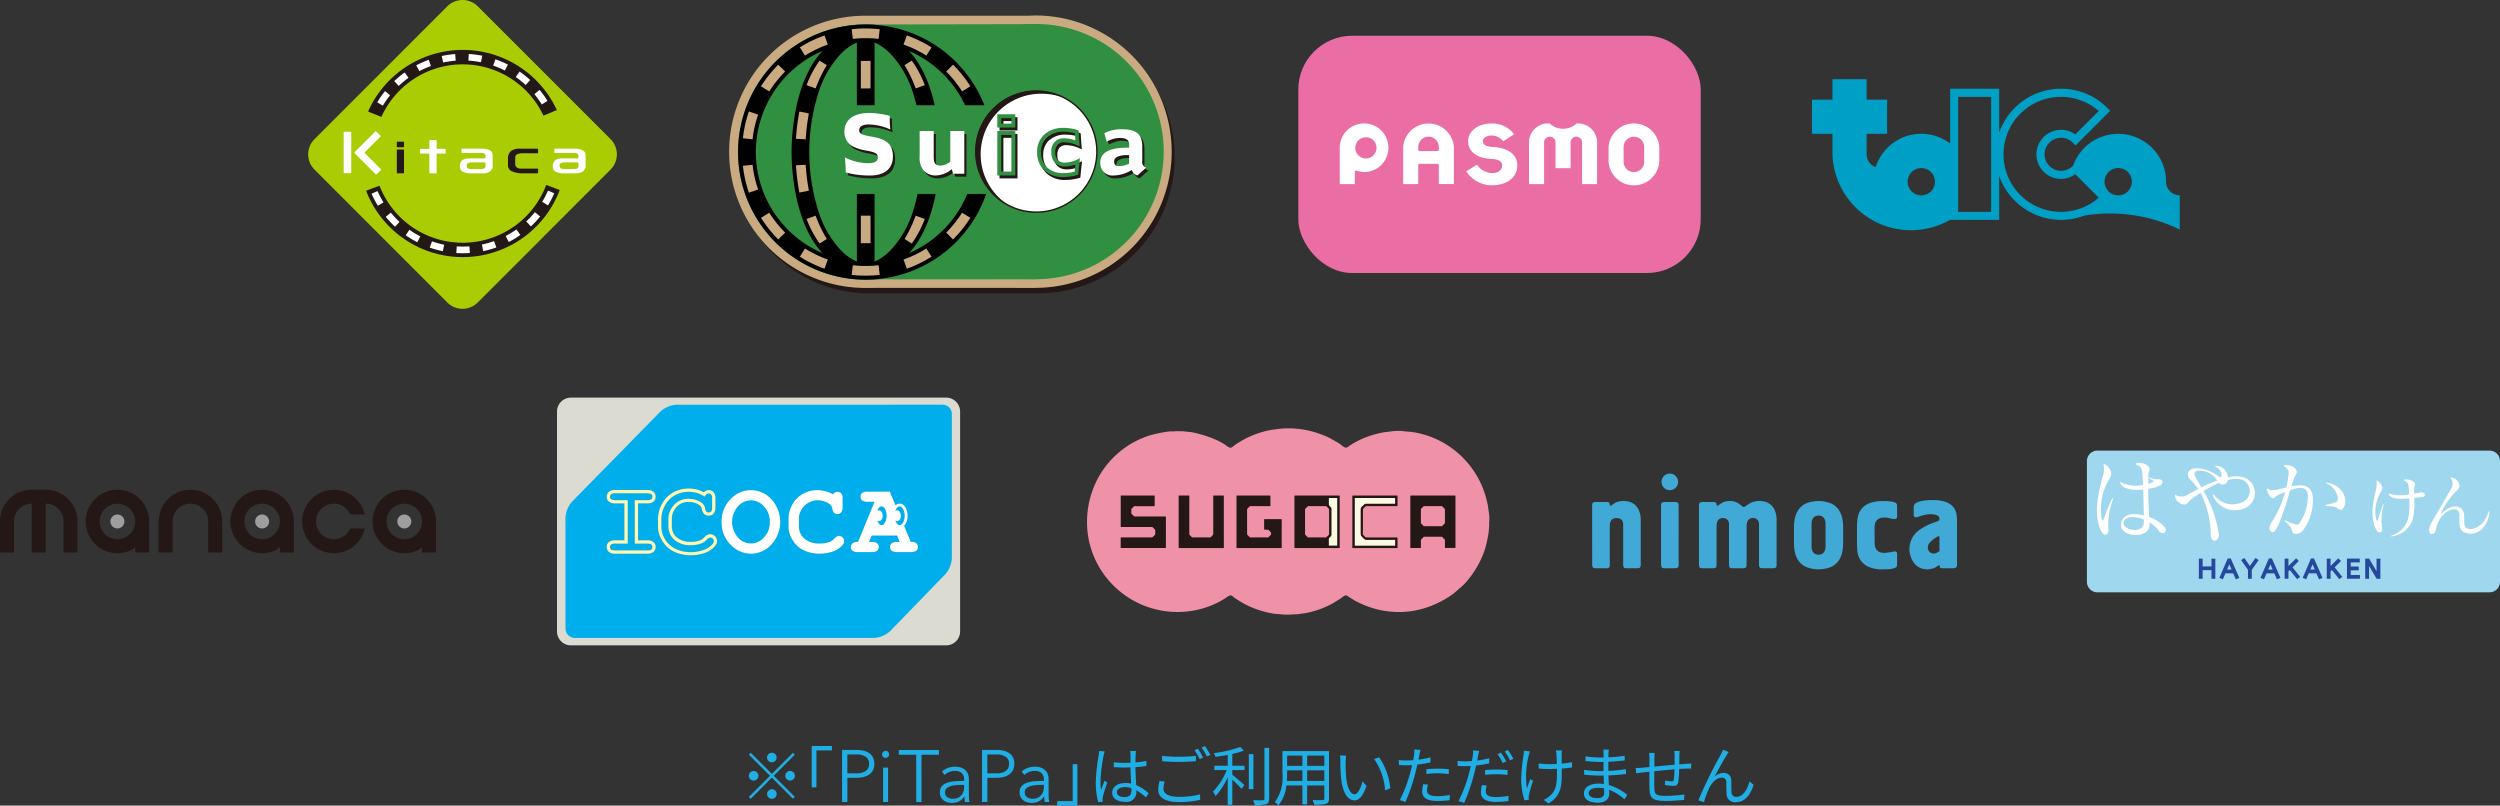<svg xmlns="http://www.w3.org/2000/svg" width="292.796" height="94.347" viewBox="0 0 292.796 94.347">
  <rect x="0" y="0" width="292.796" height="94.347" fill="#333333" stroke="none"/>
  <g id="グループ_2371" data-name="グループ 2371" transform="translate(-48.602 -1260.266)">
    <g id="グループ_2029" data-name="グループ 2029" transform="translate(133.958 1262.074)">
      <path id="パス_920" data-name="パス 920" d="M396.827,878.954a15.86,15.86,0,0,0,12.6,6.693l.069,0h20.01c0-.013.071-.01.071-.01A15.941,15.941,0,0,0,441.9,859.542" transform="translate(-393.332 -853.1)" fill="#231815"/>
      <path id="パス_921" data-name="パス 921" d="M425.342,845.3c-.308,0-.613.01-.916.032H405.381a14.942,14.942,0,0,0,0,29.883c.367,0,.734-.015,1.1-.044h18.794v-.01h.069a14.931,14.931,0,1,0,0-29.861" transform="translate(-389.423 -844.278)" fill="#318f41"/>
      <path id="パス_922" data-name="パス 922" d="M389.683,858.6A13.932,13.932,0,0,1,403.6,844.69h19.065l.9-.032a13.912,13.912,0,1,1,0,27.823l-.069,0-18.816.015-1.075.042a13.94,13.94,0,0,1-13.92-13.93m14.259,15.924c4.332-.01,19.552,0,19.552,0v0c0-.007.069-.007.069-.007a15.95,15.95,0,1,0,0-31.9l-.918.03H403.6a15.94,15.94,0,1,0,.2,31.879Z" transform="translate(-387.645 -842.62)" fill="#caaa80"/>
      <path id="パス_923" data-name="パス 923" d="M449.642,875.178l-19.894.012.005-29.853,19.887-.04" transform="translate(-413.72 -844.278)" fill="#318f41"/>
      <path id="パス_924" data-name="パス 924" d="M442.946,860.252a14.943,14.943,0,1,1,14.942,14.934,14.934,14.934,0,0,1-14.942-14.934" transform="translate(-421.895 -844.294)" fill="#318f41"/>
      <path id="パス_925" data-name="パス 925" d="M390.529,860.387a14.944,14.944,0,1,1,14.944,14.929,14.949,14.949,0,0,1-14.944-14.929" transform="translate(-389.431 -844.362)" fill="#318f41"/>
      <path id="パス_926" data-name="パス 926" d="M405.455,845.4a14.943,14.943,0,1,0,14.939,14.939A14.942,14.942,0,0,0,405.455,845.4" transform="translate(-389.423 -844.342)" fill="#318f41"/>
      <path id="パス_927" data-name="パス 927" d="M414.556,869.445a12.879,12.879,0,0,1-4.032,2.737c3.791-4.047,3.609-11.843,3.609-11.843s.182-7.791-3.609-11.835a12.883,12.883,0,0,1,4.032,20.94m-8.061,3.729h0V847.513h0a6.047,6.047,0,0,1,1.908,1.366,11.823,11.823,0,0,1,2.617,4.606,23.05,23.05,0,0,1,0,13.716,11.83,11.83,0,0,1-2.617,4.608A6.054,6.054,0,0,1,406.494,873.175Zm-2.073,0h0a5.959,5.959,0,0,1-1.906-1.366,11.743,11.743,0,0,1-2.619-4.608,22.946,22.946,0,0,1,0-13.716,11.735,11.735,0,0,1,2.619-4.606,5.953,5.953,0,0,1,1.906-1.366h0Zm-8.066-3.729a12.885,12.885,0,0,1,4.034-20.94c-3.791,4.044-3.611,11.835-3.611,11.835s-.18,7.8,3.611,11.843A12.858,12.858,0,0,1,396.355,869.445Zm9.1-24.044a14.943,14.943,0,1,0,14.939,14.939A14.942,14.942,0,0,0,405.455,845.4Z" transform="translate(-389.423 -844.342)"/>
      <rect id="長方形_261" data-name="長方形 261" width="1.137" height="3.192" transform="translate(15.464 11.373)" fill="#fff"/>
      <path id="パス_928" data-name="パス 928" d="M448.346,872.178a24.729,24.729,0,0,1,.4,3.2l-1.14.054a22.816,22.816,0,0,0-.379-3.028l1.12-.224" transform="translate(-424.545 -860.926)" fill="#fff"/>
      <rect id="長方形_262" data-name="長方形 262" width="1.137" height="3.192" transform="translate(15.464 17.433)" fill="#fff"/>
      <path id="パス_929" data-name="パス 929" d="M448.346,891.828a24.72,24.72,0,0,0,.4-3.2l-1.14-.052a22.721,22.721,0,0,1-.379,3.025l1.12.227" transform="translate(-424.545 -871.082)" fill="#fff"/>
      <path id="パス_930" data-name="パス 930" d="M413.1,856.516l.852.534a14.35,14.35,0,0,0-1.312,2.725l-1.066-.389a12.716,12.716,0,0,1,1.526-2.87" transform="translate(-402.467 -851.226)" fill="#caaa80"/>
      <path id="パス_931" data-name="パス 931" d="M412.4,848.77a14.537,14.537,0,0,0-2.892,1.4l.6.965a13.091,13.091,0,0,1,2.676-1.295l-.386-1.073" transform="translate(-401.185 -846.429)" fill="#caaa80"/>
      <path id="パス_932" data-name="パス 932" d="M408.706,872.178a24.732,24.732,0,0,0-.4,3.2l1.14.054a23.736,23.736,0,0,1,.376-3.028l-1.115-.224" transform="translate(-400.44 -860.926)" fill="#caaa80"/>
      <path id="パス_933" data-name="パス 933" d="M399.575,857.764a14.626,14.626,0,0,0-2.023,2.535l.967.6a13.426,13.426,0,0,1,1.863-2.329l-.807-.805" transform="translate(-393.781 -851.999)" fill="#caaa80"/>
      <path id="パス_934" data-name="パス 934" d="M392.682,872.165a14.478,14.478,0,0,0-.7,3.134l1.13.128a12.93,12.93,0,0,1,.655-2.895l-1.081-.367" transform="translate(-390.329 -860.918)" fill="#caaa80"/>
      <path id="パス_935" data-name="パス 935" d="M425.585,847.844a14.048,14.048,0,0,1,3.023,0l.128-1.128a14.611,14.611,0,0,0-1.642-.093,15.169,15.169,0,0,0-1.64.091l.131,1.13" transform="translate(-411.061 -845.099)" fill="#caaa80"/>
      <rect id="長方形_263" data-name="長方形 263" width="1.137" height="3.224" transform="translate(15.464 5.327)" fill="#caaa80"/>
      <path id="パス_936" data-name="パス 936" d="M442.558,856.516l-.854.534a14.161,14.161,0,0,1,1.307,2.725l1.071-.389a12.79,12.79,0,0,0-1.524-2.87" transform="translate(-421.126 -851.226)" fill="#caaa80"/>
      <path id="パス_937" data-name="パス 937" d="M441.787,848.77a14.64,14.64,0,0,1,2.895,1.4l-.606.965a13.03,13.03,0,0,0-2.675-1.295l.386-1.073" transform="translate(-420.938 -846.429)" fill="#caaa80"/>
      <path id="パス_938" data-name="パス 938" d="M455.336,857.764a14.338,14.338,0,0,1,2.028,2.535l-.967.6a13.336,13.336,0,0,0-1.863-2.329l.8-.805" transform="translate(-429.072 -851.999)" fill="#caaa80"/>
      <path id="パス_939" data-name="パス 939" d="M413.1,907.483l.852-.534a14.264,14.264,0,0,1-1.312-2.73l-1.066.389a12.74,12.74,0,0,0,1.526,2.875" transform="translate(-402.467 -880.77)" fill="#caaa80"/>
      <path id="パス_940" data-name="パス 940" d="M412.4,916.691a14.141,14.141,0,0,1-2.892-1.405l.6-.96a13.345,13.345,0,0,0,2.676,1.292l-.386,1.073" transform="translate(-401.185 -887.03)" fill="#caaa80"/>
      <path id="パス_941" data-name="パス 941" d="M408.706,891.828a24.723,24.723,0,0,1-.4-3.2l1.14-.052a23.636,23.636,0,0,0,.376,3.025l-1.115.227" transform="translate(-400.44 -871.082)" fill="#caaa80"/>
      <path id="パス_942" data-name="パス 942" d="M399.575,906.439a14.821,14.821,0,0,1-2.023-2.535l.967-.6a13.48,13.48,0,0,0,1.863,2.333l-.807.805" transform="translate(-393.781 -880.202)" fill="#caaa80"/>
      <path id="パス_943" data-name="パス 943" d="M392.682,891.823a14.524,14.524,0,0,1-.7-3.138l1.13-.128a12.926,12.926,0,0,0,.655,2.9l-1.081.369" transform="translate(-390.329 -871.07)" fill="#caaa80"/>
      <path id="パス_944" data-name="パス 944" d="M425.454,920.605a14.9,14.9,0,0,0,3.281,0l-.128-1.132a13.325,13.325,0,0,1-3.023,0l-.131,1.132" transform="translate(-411.061 -890.218)" fill="#caaa80"/>
      <rect id="長方形_264" data-name="長方形 264" width="1.137" height="3.227" transform="translate(15.464 23.449)" fill="#caaa80"/>
      <path id="パス_945" data-name="パス 945" d="M442.558,907.483l-.854-.534a14.079,14.079,0,0,0,1.307-2.73l1.071.389a12.815,12.815,0,0,1-1.524,2.875" transform="translate(-421.126 -880.77)" fill="#caaa80"/>
      <path id="パス_946" data-name="パス 946" d="M441.787,916.691a14.239,14.239,0,0,0,2.895-1.405l-.606-.96a13.282,13.282,0,0,1-2.675,1.292l.386,1.073" transform="translate(-420.938 -887.03)" fill="#caaa80"/>
      <path id="パス_947" data-name="パス 947" d="M455.336,906.439a14.526,14.526,0,0,0,2.028-2.535l-.967-.6a13.389,13.389,0,0,1-1.863,2.333l.8.805" transform="translate(-429.072 -880.202)" fill="#caaa80"/>
      <rect id="長方形_265" data-name="長方形 265" width="16.222" height="10.39" transform="translate(14.634 10.518)" fill="#318f41"/>
      <path id="パス_948" data-name="パス 948" d="M463.638,872.969a7.091,7.091,0,1,1,7.092,7.095A7.09,7.09,0,0,1,463.638,872.969Z" transform="translate(-434.71 -857.026)" fill="#fff"/>
      <path id="パス_949" data-name="パス 949" d="M470.594,880.009a7.178,7.178,0,1,1,7.173-7.181A7.187,7.187,0,0,1,470.594,880.009Zm0-14.186a7.008,7.008,0,1,0,7.005,7.005A7.012,7.012,0,0,0,470.594,865.823Z" transform="translate(-434.574 -856.886)" fill="#231815"/>
      <path id="パス_950" data-name="パス 950" d="M429.2,874.355a9.467,9.467,0,0,0,.071,1.093,6.4,6.4,0,0,0-2.515-.589c-.751,0-1.133.239-1.133.679,0,.478.507.571,1.529.758,1.608.291,2.42.839,2.42,2.289,0,1.43-.945,2.25-2.73,2.25a10.313,10.313,0,0,1-2.789-.36,15.88,15.88,0,0,0-.115-1.76,6.209,6.209,0,0,0,2.661.68c.82,0,1.209-.192,1.209-.67,0-.547-.46-.618-1.292-.8a5.064,5.064,0,0,1-1.851-.618,1.936,1.936,0,0,1-.77-1.59c0-1.351,1.006-2.208,2.917-2.208a9.56,9.56,0,0,1,2.4.345c-.007.177-.007.354-.007.495" transform="translate(-410.093 -861.755)" fill="#231815"/>
      <path id="パス_951" data-name="パス 951" d="M448.683,879.084v2.907c0,.714.076,1.137.783,1.137a1.778,1.778,0,0,0,1.157-.475v-3.569h1.642v5h-1.312l-.15-.536a3.07,3.07,0,0,1-1.866.738,1.841,1.841,0,0,1-1.5-.662,2.337,2.337,0,0,1-.4-1.573v-2.966h1.644" transform="translate(-424.43 -865.203)" fill="#231815"/>
      <path id="パス_952" data-name="パス 952" d="M507.533,880.625c0-1.428-.571-2.09-2.407-2.09a4.382,4.382,0,0,0-2.038.455l.281,1.009a3.037,3.037,0,0,1,1.521-.451c.773,0,1.1.246,1.1.8v.345h-.273c-1.994,0-3.1.566-3.1,1.72a1.438,1.438,0,0,0,1.615,1.529,4,4,0,0,0,2.065-.645,1.017,1.017,0,0,0,.664.645l1.034-.919a.675.675,0,0,1-.463-.778v-1.625m-1.544.938v1a2.828,2.828,0,0,1-1.174.293c-.381,0-.574-.177-.574-.522,0-.514.512-.768,1.546-.768Z" transform="translate(-458.851 -864.863)" fill="#231815"/>
      <path id="パス_953" data-name="パス 953" d="M471.384,879.536h1.194v4.29h-1.194Zm-.458,4.748h2.107v-5.206h-2.107Z" transform="translate(-439.224 -865.2)" fill="#231815"/>
      <path id="パス_954" data-name="パス 954" d="M471.384,874.376h1.194v.64h-1.194Zm-.458,1.1h2.107v-1.553h-2.107Z" transform="translate(-439.224 -862.004)" fill="#231815"/>
      <path id="パス_955" data-name="パス 955" d="M487.562,883.223a5.526,5.526,0,0,1-1.307.17,2.707,2.707,0,0,1-1.969-.7,2.418,2.418,0,0,1-.655-1.758,2.291,2.291,0,0,1,.627-1.669,2.816,2.816,0,0,1,2.048-.718,4.885,4.885,0,0,1,1.285.182l.062.832a3.89,3.89,0,0,0-1.292-.241,1.418,1.418,0,0,0-1.519,1.62,1.719,1.719,0,0,0,.436,1.265,1.555,1.555,0,0,0,1.142.411,3.61,3.61,0,0,0,1.228-.229l-.086.839m.254-1.4a3.315,3.315,0,0,1-1.4.335,1.128,1.128,0,0,1-.823-.276,1.3,1.3,0,0,1-.3-.943,1.24,1.24,0,0,1,.285-.906,1.068,1.068,0,0,1,.775-.256,3.815,3.815,0,0,1,1.455.335l.342.145-.133-1.881-.153-.045a5.465,5.465,0,0,0-1.565-.241,3.313,3.313,0,0,0-2.279.766,2.7,2.7,0,0,0-.854,2.078,2.87,2.87,0,0,0,.79,2.082,3.147,3.147,0,0,0,2.292.837,6.207,6.207,0,0,0,1.578-.227l.15-.04.2-1.937Z" transform="translate(-446.809 -864.586)" fill="#231815"/>
      <path id="パス_956" data-name="パス 956" d="M428.53,873.463a9.538,9.538,0,0,0,.071,1.1,6.372,6.372,0,0,0-2.518-.591c-.751,0-1.13.236-1.13.679,0,.478.5.574,1.526.758,1.608.29,2.42.839,2.42,2.287s-.943,2.255-2.728,2.255a10.208,10.208,0,0,1-2.791-.365,16.612,16.612,0,0,0-.113-1.758,6.244,6.244,0,0,0,2.658.68c.82,0,1.209-.192,1.209-.67,0-.546-.461-.618-1.288-.8a5.061,5.061,0,0,1-1.856-.617,1.935,1.935,0,0,1-.768-1.593c0-1.346,1-2.206,2.915-2.206a9.576,9.576,0,0,1,2.4.345c-.007.177-.007.354-.007.494" transform="translate(-409.68 -861.202)" fill="#fff"/>
      <path id="パス_957" data-name="パス 957" d="M448.015,878.185v2.907c0,.714.079,1.14.785,1.14a1.792,1.792,0,0,0,1.157-.475v-3.572H451.6v5h-1.319l-.148-.537a3.059,3.059,0,0,1-1.863.741,1.843,1.843,0,0,1-1.5-.665,2.337,2.337,0,0,1-.4-1.573v-2.969h1.642" transform="translate(-424.017 -864.647)" fill="#fff"/>
      <path id="パス_958" data-name="パス 958" d="M506.868,879.728c0-1.427-.571-2.093-2.41-2.093a4.4,4.4,0,0,0-2.038.458l.283,1.01a3.008,3.008,0,0,1,1.516-.451c.778,0,1.105.246,1.105.8v.344h-.276c-1.994,0-3.1.566-3.1,1.723a1.437,1.437,0,0,0,1.614,1.529,4.013,4.013,0,0,0,2.065-.648,1.032,1.032,0,0,0,.665.648l1.034-.921a.675.675,0,0,1-.463-.778v-1.624m-1.543.938v1a2.835,2.835,0,0,1-1.177.291c-.377,0-.574-.175-.574-.52,0-.515.512-.768,1.546-.768Z" transform="translate(-458.439 -864.306)" fill="#fff"/>
      <path id="パス_959" data-name="パス 959" d="M470.712,878.643h1.194v4.291h-1.194Zm-.458,4.748h2.107v-5.206h-2.107Z" transform="translate(-438.807 -864.647)" fill="#318f41"/>
      <path id="パス_960" data-name="パス 960" d="M470.712,873.482h1.194v.64h-1.194Zm-.458,1.1h2.107v-1.554h-2.107Z" transform="translate(-438.807 -861.45)" fill="#318f41"/>
      <path id="パス_961" data-name="パス 961" d="M486.893,882.33a5.518,5.518,0,0,1-1.3.17,2.7,2.7,0,0,1-1.969-.7,2.411,2.411,0,0,1-.657-1.76,2.293,2.293,0,0,1,.628-1.667,2.822,2.822,0,0,1,2.048-.719,4.769,4.769,0,0,1,1.285.182l.062.832a3.877,3.877,0,0,0-1.292-.241,1.418,1.418,0,0,0-1.519,1.62,1.719,1.719,0,0,0,.435,1.265,1.547,1.547,0,0,0,1.145.408,3.665,3.665,0,0,0,1.226-.226l-.086.839m.256-1.4a3.3,3.3,0,0,1-1.4.332,1.11,1.11,0,0,1-.822-.273,1.3,1.3,0,0,1-.3-.943,1.248,1.248,0,0,1,.285-.906,1.055,1.055,0,0,1,.775-.259,3.788,3.788,0,0,1,1.457.338l.34.143-.133-1.878-.153-.044a5.479,5.479,0,0,0-1.566-.241,3.333,3.333,0,0,0-2.279.763,2.714,2.714,0,0,0-.852,2.077,2.866,2.866,0,0,0,.785,2.082,3.161,3.161,0,0,0,2.3.837,6.154,6.154,0,0,0,1.575-.222l.153-.042.2-1.937Z" transform="translate(-446.396 -864.034)" fill="#318f41"/>
      <path id="パス_962" data-name="パス 962" d="M467.161,879.029a7.091,7.091,0,0,1,4.091-12.881,7.509,7.509,0,0,1,2.567.443l.049-.017a7.092,7.092,0,0,0-6.708,12.494v-.039" transform="translate(-434.666 -856.981)" fill="#231815"/>
    </g>
    <g id="グループ_2035" data-name="グループ 2035" transform="translate(84.696 1260.266)">
      <path id="パス_963" data-name="パス 963" d="M293.654,854.165a2.529,2.529,0,0,1,0,3.564L278.095,873.3a2.524,2.524,0,0,1-3.563,0l-15.557-15.568a2.522,2.522,0,0,1,0-3.564l15.557-15.559a2.523,2.523,0,0,1,3.563,0Z" transform="translate(-258.237 -837.87)" fill="#aacc03"/>
      <g id="グループ_2031" data-name="グループ 2031" transform="translate(5.98 5.849)">
        <g id="グループ_2030" data-name="グループ 2030">
          <path id="パス_964" data-name="パス 964" d="M274.544,865.732a11.9,11.9,0,1,0,11.9-11.9A11.921,11.921,0,0,0,274.544,865.732Z" transform="translate(-274.316 -853.602)" fill="#fff"/>
          <path id="パス_965" data-name="パス 965" d="M286.078,877.5a12.134,12.134,0,1,1,12.13-12.138A12.149,12.149,0,0,1,286.078,877.5Zm0-23.816a11.681,11.681,0,1,0,11.68,11.678A11.691,11.691,0,0,0,286.078,853.687Z" transform="translate(-273.946 -853.235)" fill="#231815"/>
        </g>
      </g>
      <g id="グループ_2032" data-name="グループ 2032" transform="translate(7.207 7.085)">
        <path id="パス_966" data-name="パス 966" d="M277.761,867.743a10.669,10.669,0,1,1,10.67,10.674A10.679,10.679,0,0,1,277.761,867.743Z" transform="translate(-277.535 -856.849)" fill="#aacc03"/>
        <path id="パス_967" data-name="パス 967" d="M288.064,878.276a10.9,10.9,0,1,1,10.892-10.9A10.912,10.912,0,0,1,288.064,878.276Zm0-21.342a10.446,10.446,0,1,0,10.442,10.442A10.454,10.454,0,0,0,288.064,856.934Z" transform="translate(-277.168 -856.482)" fill="#231815"/>
      </g>
      <g id="グループ_2033" data-name="グループ 2033" transform="translate(6.208 6.074)">
        <path id="パス_968" data-name="パス 968" d="M297.117,865.612v.12a10.894,10.894,0,0,1-.1,1.451l1.225.168a11.847,11.847,0,0,0,.108-1.619V865.6Zm-.425-2.868a10.124,10.124,0,0,1,.311,1.418l1.223-.18a11.648,11.648,0,0,0-.346-1.584ZM295.51,860.1a10.894,10.894,0,0,1,.682,1.285l1.13-.5a11.987,11.987,0,0,0-.765-1.433Zm-1.855-2.231a10.718,10.718,0,0,1,1,1.053l.952-.788a12,12,0,0,0-1.118-1.174Zm-2.385-1.649a10.292,10.292,0,0,1,1.25.742l.7-1.014a11.775,11.775,0,0,0-1.392-.833Zm-2.741-.949a10.127,10.127,0,0,1,1.4.379l.4-1.169a11.533,11.533,0,0,0-1.569-.423Zm-2.9-.172c.271-.021.541-.031.817-.031.215,0,.427.006.638.019l.072-1.234c-.234-.014-.469-.022-.709-.022-.3,0-.61.012-.909.035l.093,1.232Zm-2.836.611a10.435,10.435,0,0,1,1.4-.4l-.259-1.211a12.19,12.19,0,0,0-1.559.45l.421,1.163Zm-2.561,1.354a10.38,10.38,0,0,1,1.234-.765l-.577-1.094a11.943,11.943,0,0,0-1.379.856Zm-2.105,2a10.682,10.682,0,0,1,.983-1.072l-.85-.9a12.693,12.693,0,0,0-1.1,1.192Zm-1.495,2.486a10.42,10.42,0,0,1,.66-1.294l-1.059-.635a11.566,11.566,0,0,0-.738,1.445Zm-.763,2.8a10.239,10.239,0,0,1,.285-1.424l-1.194-.324a11.963,11.963,0,0,0-.321,1.59Zm.015,2.9a10.519,10.519,0,0,1-.106-1.451l-1.236.008a12.1,12.1,0,0,0,.118,1.617Zm.794,2.789a10.391,10.391,0,0,1-.492-1.367L275,869a12.254,12.254,0,0,0,.552,1.528Zm1.52,2.471a10.582,10.582,0,0,1-.844-1.182l-1.053.647a11.792,11.792,0,0,0,.943,1.321l.954-.786Zm2.126,1.974a10.727,10.727,0,0,1-1.132-.916l-.838.908a11.8,11.8,0,0,0,1.261,1.022Zm2.581,1.331a10.68,10.68,0,0,1-1.335-.577l-.566,1.1a11.281,11.281,0,0,0,1.491.643Zm2.843.578a10.434,10.434,0,0,1-1.441-.191l-.247,1.211a12.269,12.269,0,0,0,1.609.215Zm2.894-.2a10.673,10.673,0,0,1-1.437.2l.085,1.234a12.118,12.118,0,0,0,1.6-.222Zm2.731-.979a10.558,10.558,0,0,1-1.333.587l.417,1.165a11.8,11.8,0,0,0,1.487-.653Zm2.364-1.677a10.574,10.574,0,0,1-1.126.922l.716,1.008a12.308,12.308,0,0,0,1.255-1.026Zm1.831-2.254a10.713,10.713,0,0,1-.838,1.19l.96.778a11.82,11.82,0,0,0,.933-1.325Zm1.155-2.664a10.645,10.645,0,0,1-.487,1.372l1.134.494a11.639,11.639,0,0,0,.543-1.532Z" transform="translate(-274.544 -853.827)" fill="#231815"/>
      </g>
      <path id="パス_969" data-name="パス 969" d="M272.2,870.8l3.643,1.474.158,7.313-4.445,1.638Z" transform="translate(-266.489 -858.262)" fill="#aacc03"/>
      <path id="パス_970" data-name="パス 970" d="M332.771,869.882l-3.722,1.545-.226,7.547,4.562,1.723Z" transform="translate(-301.953 -857.696)" fill="#aacc03"/>
      <g id="グループ_2034" data-name="グループ 2034" transform="translate(4.155 15.374)">
        <path id="パス_971" data-name="パス 971" d="M286.344,882.036a.08.08,0,0,1-.079.079h-.688a.079.079,0,0,1-.077-.079v-.5a.078.078,0,0,1,.077-.077h.688a.079.079,0,0,1,.079.077v.5m0,3.054a.08.08,0,0,1-.079.081h-.688a.079.079,0,0,1-.077-.081v-2.633a.079.079,0,0,1,.077-.077h.688a.079.079,0,0,1,.079.077Z" transform="translate(-279.276 -880.242)" fill="#231815"/>
        <path id="パス_972" data-name="パス 972" d="M323.23,886.418a.079.079,0,0,1-.079.081h-1.957a1.435,1.435,0,0,1-.155-.011,2.959,2.959,0,0,1-.935-.253.783.783,0,0,1-.4-.668v-.954a.748.748,0,0,1,.019-.156,1.173,1.173,0,0,1,.365-.593,1.7,1.7,0,0,1,.965-.255h2.1a.078.078,0,0,1,.079.077v.388a.077.077,0,0,1-.079.075h-1.837a1.481,1.481,0,0,0-.156.012,1.229,1.229,0,0,0-.413.124.394.394,0,0,0-.193.338v.773a.81.81,0,0,0,.018.154.521.521,0,0,0,.176.265.867.867,0,0,0,.5.131h1.908a.078.078,0,0,1,.079.079v.394" transform="translate(-300.461 -881.571)" fill="#231815"/>
        <path id="パス_973" data-name="パス 973" d="M295.65,882.468a.078.078,0,0,1-.077.078h-.906a.081.081,0,0,0-.079.079v2.154a.078.078,0,0,1-.075.081h-.7a.079.079,0,0,1-.081-.081v-2.154a.079.079,0,0,0-.077-.079h-.941a.079.079,0,0,1-.079-.078v-.4a.079.079,0,0,1,.079-.079h.941a.078.078,0,0,0,.077-.079v-.867a.078.078,0,0,1,.081-.079h.7a.077.077,0,0,1,.075.079v.867a.079.079,0,0,0,.079.079h.906a.078.078,0,0,1,.077.079v.4" transform="translate(-283.698 -879.931)" fill="#fff"/>
        <path id="パス_974" data-name="パス 974" d="M308.749,885.663a.685.685,0,0,1-.019.153.934.934,0,0,1-.307.469,1.466,1.466,0,0,1-.819.214H306.07a1.434,1.434,0,0,1-.155-.011,2.084,2.084,0,0,1-.707-.2.631.631,0,0,1-.305-.547v-.168a.685.685,0,0,1,.019-.155.921.921,0,0,1,.28-.469,1.391,1.391,0,0,1,.79-.2h1.837a.079.079,0,0,0,.076-.079v-.175a.694.694,0,0,0-.019-.157.248.248,0,0,0-.1-.139.517.517,0,0,0-.307-.087h-2.31a.078.078,0,0,1-.08-.075v-.352a.078.078,0,0,1,.08-.077h2.414a1.451,1.451,0,0,1,.155.008,2.133,2.133,0,0,1,.707.2.632.632,0,0,1,.3.545v1.3m-.844.027v-.39a.078.078,0,0,0-.076-.08h-1.587c-.041,0-.11,0-.156.008a.692.692,0,0,0-.24.081.255.255,0,0,0-.133.22v.077a.793.793,0,0,0,.018.152.28.28,0,0,0,.108.145.572.572,0,0,0,.327.087H307.4a1.312,1.312,0,0,0,.156-.012.624.624,0,0,0,.224-.075A.25.25,0,0,0,307.9,885.69Z" transform="translate(-291.293 -881.571)" fill="#fff"/>
        <path id="パス_975" data-name="パス 975" d="M337.34,885.663a.787.787,0,0,1-.019.153.922.922,0,0,1-.305.469,1.472,1.472,0,0,1-.817.214h-1.538a1.436,1.436,0,0,1-.155-.011,2.071,2.071,0,0,1-.707-.2.629.629,0,0,1-.3-.547v-.168a.685.685,0,0,1,.019-.155.908.908,0,0,1,.28-.469,1.382,1.382,0,0,1,.788-.2h1.835a.081.081,0,0,0,.079-.079v-.175a1.015,1.015,0,0,0-.018-.157.274.274,0,0,0-.1-.139.521.521,0,0,0-.311-.087h-2.31a.078.078,0,0,1-.081-.075v-.352a.078.078,0,0,1,.081-.077h2.412a1.426,1.426,0,0,1,.156.008,2.152,2.152,0,0,1,.709.2.634.634,0,0,1,.3.545v1.3m-.842.027v-.39a.08.08,0,0,0-.079-.08h-1.582c-.045,0-.116,0-.158.008a.7.7,0,0,0-.242.081.259.259,0,0,0-.133.22v.077a.793.793,0,0,0,.019.152.283.283,0,0,0,.106.145.568.568,0,0,0,.327.087h1.236a1.351,1.351,0,0,0,.158-.012.618.618,0,0,0,.224-.075A.258.258,0,0,0,336.5,885.69Z" transform="translate(-309.002 -881.571)" fill="#fff"/>
        <path id="パス_976" data-name="パス 976" d="M270.039,883.188a.079.079,0,0,1-.079.077l-.732,0a.08.08,0,0,1-.077-.079V878.5a.077.077,0,0,1,.077-.079h.732a.079.079,0,0,1,.079.079v4.686" transform="translate(-269.151 -878.36)" fill="#fff"/>
        <path id="パス_977" data-name="パス 977" d="M272.774,880.408c-.029.031-.079.083-.108.112l-.191.19a.083.083,0,0,0,0,.112l2.476,2.474a.076.076,0,0,0,.11,0l.491-.489a.079.079,0,0,0,0-.112l-1.874-1.874a.076.076,0,0,1,0-.112l1.827-1.828a.08.08,0,0,0,0-.112l-.491-.488a.076.076,0,0,0-.112,0l-2.129,2.127" transform="translate(-271.196 -878.256)" fill="#fff"/>
      </g>
    </g>
    <g id="グループ_2040" data-name="グループ 2040" transform="translate(200.657 1264.454)">
      <rect id="長方形_266" data-name="長方形 266" width="47.131" height="27.788" rx="6.306" transform="translate(0 0)" fill="#ea6da4"/>
      <g id="グループ_2039" data-name="グループ 2039" transform="translate(4.854 10.274)">
        <g id="グループ_2036" data-name="グループ 2036">
          <path id="パス_978" data-name="パス 978" d="M579.915,878.7a1.241,1.241,0,1,1-1.241-1.223A1.209,1.209,0,0,1,579.915,878.7Zm-2.536,4.259v-1.419c0-.15.069-.187.206-.153a3.261,3.261,0,0,0,1.09.155,2.849,2.849,0,1,0-3.061-2.842v4.259Z" transform="translate(-575.613 -875.859)" fill="#fff"/>
          <path id="パス_979" data-name="パス 979" d="M599.307,878.911a.168.168,0,0,1-.185.182h-2.044a.165.165,0,0,1-.18-.182v-.3a1.2,1.2,0,0,1,2.409,0Zm-2.409,4.047v-2.2a.164.164,0,0,1,.18-.18h2.044a.166.166,0,0,1,.185.18v2.2h1.763V878.6a2.98,2.98,0,0,0-5.94,0v4.361Z" transform="translate(-587.701 -875.859)" fill="#fff"/>
          <path id="パス_980" data-name="パス 980" d="M620.157,877.123a1.49,1.49,0,0,0-.219-.271,3.219,3.219,0,0,0-2.377-.992c-1.879,0-2.785,1.082-2.785,2.074,0,1.184.988,2,2.769,2.087,0,0,1.22-.032,1.22.751,0,.436-.347.9-1.2.9a2.321,2.321,0,0,1-1.551-.723v0a1.684,1.684,0,0,1-.187-.269l-1.248.769a1.769,1.769,0,0,0,.158.26,3.533,3.533,0,0,0,2.828,1.387c1.882,0,2.972-1.022,2.972-2.329,0-1.458-1.371-2.1-2.956-2.163,0,0-1.086,0-1.086-.675,0-.242.262-.662,1.07-.662a1.733,1.733,0,0,1,1.106.449,1.47,1.47,0,0,1,.23.226Z" transform="translate(-599.743 -875.859)" fill="#fff"/>
        </g>
        <g id="グループ_2038" data-name="グループ 2038" transform="translate(22.165)">
          <g id="グループ_2037" data-name="グループ 2037" transform="translate(9.318)">
            <path id="パス_981" data-name="パス 981" d="M662.492,880.344a1.2,1.2,0,0,1-2.409,0v-1.729a1.2,1.2,0,0,1,2.409,0Zm1.766,0v-1.729a2.978,2.978,0,0,0-5.94,0v1.729a2.978,2.978,0,0,0,5.94,0Z" transform="translate(-658.318 -875.859)" fill="#fff"/>
          </g>
          <path id="パス_982" data-name="パス 982" d="M639.4,875.859a2.3,2.3,0,0,1-3.139,0A2.228,2.228,0,0,0,633.84,878v4.961h1.768V878a.675.675,0,0,1,1.339,0v3.1h1.766V878a.675.675,0,0,1,1.339,0v4.961h1.766V878A2.236,2.236,0,0,0,639.4,875.859Z" transform="translate(-633.84 -875.859)" fill="#fff"/>
        </g>
      </g>
    </g>
    <g id="グループ_2042" data-name="グループ 2042" transform="translate(48.602 1317.624)">
      <g id="グループ_2041" data-name="グループ 2041" transform="translate(12.934 2.898)">
        <path id="パス_983" data-name="パス 983" d="M287.294,996.978a.818.818,0,1,1-.815-.818A.818.818,0,0,1,287.294,996.978Z" transform="translate(-252.059 -996.16)" fill="#9e9e9f"/>
        <path id="パス_984" data-name="パス 984" d="M243.552,996.978a.818.818,0,1,1-.815-.818A.817.817,0,0,1,243.552,996.978Z" transform="translate(-224.969 -996.16)" fill="#9e9e9f"/>
        <path id="パス_985" data-name="パス 985" d="M199.029,996.978a.818.818,0,1,1-.818-.818A.819.819,0,0,1,199.029,996.978Z" transform="translate(-197.394 -996.16)" fill="#9e9e9f"/>
      </g>
      <path id="パス_986" data-name="パス 986" d="M172.487,992.263V995.9h-1.633v-3.641a2.082,2.082,0,0,0-2.082-2.082V995.9h-1.637V990.18a2.082,2.082,0,0,0-2.08,2.082V995.9h-1.635v-3.641a3.715,3.715,0,0,1,3.716-3.716h1.637a3.713,3.713,0,0,1,3.716,3.716Zm31.945.818a2.082,2.082,0,1,1,0-1.635h1.713a3.715,3.715,0,1,0,0,1.635Zm-14.995-.818h0a3.716,3.716,0,0,0-7.433,0V995.9h1.633v-3.641a2.082,2.082,0,0,1,4.164,0V995.9h1.635Zm23.414,0a2.082,2.082,0,1,0-2.082,2.08A2.084,2.084,0,0,0,212.851,992.263Zm1.635,3.641h-1.635v-.63h-.025a1.637,1.637,0,0,1-.51.369,3.716,3.716,0,1,1,2.171-3.38ZM196.2,992.263a2.081,2.081,0,1,0-2.082,2.08A2.083,2.083,0,0,0,196.2,992.263Zm1.637,3.641H196.2v-.63h-.023a1.721,1.721,0,0,1-.512.369,3.716,3.716,0,1,1,2.172-3.38Zm-18.588-3.641a2.08,2.08,0,1,0-2.082,2.08A2.081,2.081,0,0,0,179.25,992.263Zm1.637,3.641h-1.635v-.63h-.025a1.651,1.651,0,0,1-.512.369,3.673,3.673,0,0,1-1.545.335,3.716,3.716,0,1,1,3.718-3.715Z" transform="translate(-163.418 -988.547)" fill="#231815"/>
    </g>
    <g id="グループ_2043" data-name="グループ 2043" transform="translate(260.814 1269.537)">
      <path id="パス_987" data-name="パス 987" d="M762.368,874.236a5.605,5.605,0,0,0-10.88-1.9l-.058.057a1.931,1.931,0,1,1-1.365-3.3,1.9,1.9,0,0,1,1.363.563l.333.337,4.066-4.066-.335-.333a7.671,7.671,0,0,0-12.671,2.894v-5.145h-5.744v6.417a5.6,5.6,0,0,0-8.719,2.767,1.6,1.6,0,0,1-1.063-1.5v-2.4h2.4v-4h-2.4v-2.4h-4v2.4h-2.4v4h2.4v2.4a9.2,9.2,0,0,0,13.783,7.666v.011h5.744v-5.145a7.68,7.68,0,0,0,9.99,4.639,18.6,18.6,0,0,1,11.157,1.64v-4.009A1.6,1.6,0,0,1,762.368,874.236Zm-28.67,1.6a1.6,1.6,0,1,1,1.6-1.6A1.6,1.6,0,0,1,733.7,875.836Zm8.181,1.933h-3.862V864.3h3.862Zm1.449-6.736a6.73,6.73,0,0,1,11.151-5.08c-.506.506-2.3,2.3-2.743,2.745a2.843,2.843,0,0,0-1.671-.537,2.871,2.871,0,1,0,1.671,5.2c.444.446,2.238,2.239,2.743,2.746a6.728,6.728,0,0,1-11.151-5.078Zm13.433,4.8a1.6,1.6,0,1,1,1.6-1.6A1.6,1.6,0,0,1,756.762,875.836Z" transform="translate(-720.892 -862.224)" fill="#009fc5" fill-rule="evenodd"/>
    </g>
    <g id="グループ_2045" data-name="グループ 2045" transform="translate(113.837 1306.832)">
      <path id="パス_988" data-name="パス 988" d="M380.355,960.2H336.437a1.633,1.633,0,0,0-1.649,1.622v25.768a1.634,1.634,0,0,0,1.649,1.625h43.918A1.636,1.636,0,0,0,382,987.587V961.819A1.635,1.635,0,0,0,380.355,960.2Z" transform="translate(-334.788 -960.197)" fill="#dcdbd1"/>
      <path id="パス_989" data-name="パス 989" d="M390.86,991.8a2.045,2.045,0,0,0-1.531.721,2.744,2.744,0,0,0,0,3.616,2,2,0,0,0,3.061,0,2.484,2.484,0,0,0,.675-1.81,2.539,2.539,0,0,0-.675-1.815A2.058,2.058,0,0,0,390.86,991.8Z" transform="translate(-368.146 -979.768)" fill="#a1d6d3"/>
      <path id="パス_990" data-name="パス 990" d="M372.623,994.533a.419.419,0,0,0-.157.034,1.621,1.621,0,0,0-.25.2,1.7,1.7,0,0,1-.641.458,3.466,3.466,0,0,1-1.232.2,2.775,2.775,0,0,1-1.917-.629,2.078,2.078,0,0,1-.7-1.586v-.786a2.325,2.325,0,0,1,.383-1.35,2.288,2.288,0,0,1,.89-.832,2.337,2.337,0,0,1,1.1-.253,2.8,2.8,0,0,1,.94.166,1.855,1.855,0,0,1,.767.475.942.942,0,0,1,.217.477.7.7,0,0,0,.159.407.457.457,0,0,0,.255.082.409.409,0,0,0,.3-.12.755.755,0,0,0,.106-.487v-1.03a.714.714,0,0,0-.106-.477.4.4,0,0,0-.3-.113.416.416,0,0,0-.19.043.412.412,0,0,0-.181.178l-.108.147-.164-.106a3.39,3.39,0,0,0-.8-.345,3.749,3.749,0,0,0-.943-.111,3.21,3.21,0,0,0-1.577.415,2.888,2.888,0,0,0-1.147,1.172,3.3,3.3,0,0,0-.426,1.651v.813a2.775,2.775,0,0,0,.453,1.545,3.016,3.016,0,0,0,1.131,1.049,4.107,4.107,0,0,0,1.866.424,4.344,4.344,0,0,0,1.63-.311,2.3,2.3,0,0,0,.861-.584.656.656,0,0,0,.205-.4.462.462,0,0,0-.13-.3A.408.408,0,0,0,372.623,994.533Z" transform="translate(-354.678 -978.14)" fill="#a1d6d3"/>
      <path id="パス_991" data-name="パス 991" d="M355.427,990.442a.771.771,0,0,0,.514-.116.4.4,0,0,0,0-.579c-.053-.055-.193-.115-.514-.115h-3.679a.8.8,0,0,0-.523.115.4.4,0,0,0,0,.579.831.831,0,0,0,.523.116h1.427v5.082h-1.427a.793.793,0,0,0-.523.111.4.4,0,0,0,0,.579c.065.06.2.111.523.111h3.679c.321,0,.46-.051.514-.111a.353.353,0,0,0,.123-.287.335.335,0,0,0-.123-.287c-.053-.063-.193-.116-.514-.116H354v-5.082Z" transform="translate(-344.892 -978.427)" fill="#a1d6d3"/>
      <path id="パス_992" data-name="パス 992" d="M433.83,993.659c-.2,0-.4.222-.5.542v.012a.317.317,0,0,1,.2-.087c.239,0,.429.282.429.629s-.19.639-.429.639a.338.338,0,0,1-.2-.092v.017c.106.32.3.54.5.54.318,0,.6-.516.6-1.1S434.148,993.659,433.83,993.659Z" transform="translate(-395.82 -980.921)" fill="#a1d6d3"/>
      <path id="パス_993" data-name="パス 993" d="M439.388,993.659c-.207,0-.4.222-.5.55v.017a.322.322,0,0,1,.212-.1c.234,0,.427.282.427.629s-.193.639-.427.639a.35.35,0,0,1-.212-.092v.017c.1.32.294.54.5.54.323,0,.593-.516.593-1.1S439.712,993.659,439.388,993.659Z" transform="translate(-399.26 -980.921)" fill="#a1d6d3"/>
      <path id="パス_994" data-name="パス 994" d="M354.787,994.513a1.118,1.118,0,0,1,.771.212.674.674,0,0,1,.246.576.693.693,0,0,1-.246.574,1.13,1.13,0,0,1-.771.212h-3.679a1.177,1.177,0,0,1-.788-.212.753.753,0,0,1-.251-.574.729.729,0,0,1,.251-.576,1.164,1.164,0,0,1,.788-.212h1.032V990.2h-1.032a1.138,1.138,0,0,1-.788-.215.722.722,0,0,1-.251-.569.732.732,0,0,1,.251-.574,1.139,1.139,0,0,1,.788-.215h3.679a1.094,1.094,0,0,1,.771.215.676.676,0,0,1,.246.574.694.694,0,0,1-.246.569,1.092,1.092,0,0,1-.771.215h-1.039v4.317Z" transform="translate(-344.252 -977.803)" fill="#fff8b0"/>
      <path id="パス_995" data-name="パス 995" d="M372.49,994.973a2.826,2.826,0,0,1-1.013.694,4.718,4.718,0,0,1-1.772.325,4.55,4.55,0,0,1-2.037-.456,3.181,3.181,0,0,1-1.278-1.186,3.111,3.111,0,0,1-.533-1.748v-.813a3.757,3.757,0,0,1,.477-1.832,3.3,3.3,0,0,1,1.306-1.328,3.609,3.609,0,0,1,1.765-.456,3.538,3.538,0,0,1,1.82.441.735.735,0,0,1,.562-.255.741.741,0,0,1,.583.243,1.04,1.04,0,0,1,.22.733v1.03a1.073,1.073,0,0,1-.22.745.742.742,0,0,1-.583.246.712.712,0,0,1-.523-.188,1.18,1.18,0,0,1-.28-.61.513.513,0,0,0-.118-.3,1.506,1.506,0,0,0-.61-.367,2.394,2.394,0,0,0-.808-.149,2.023,2.023,0,0,0-.921.212,2.04,2.04,0,0,0-1.046,1.842v.786a1.687,1.687,0,0,0,.569,1.3,2.356,2.356,0,0,0,1.644.53,3.268,3.268,0,0,0,1.078-.164,1.594,1.594,0,0,0,.525-.374,1.319,1.319,0,0,1,.343-.277.717.717,0,0,1,.335-.072.832.832,0,0,1,.566.229.821.821,0,0,1,.241.569A1,1,0,0,1,372.49,994.973Z" transform="translate(-354.031 -977.525)" fill="#fff8b0"/>
      <path id="パス_996" data-name="パス 996" d="M391.272,995.046a3.269,3.269,0,0,1-2.4,1.065,3.23,3.23,0,0,1-2.211-.89,3.6,3.6,0,0,1-1.22-2.837,3.648,3.648,0,0,1,1.22-2.837,3.22,3.22,0,0,1,4.607.178,3.925,3.925,0,0,1,0,5.321Z" transform="translate(-366.162 -977.827)" fill="#fff"/>
      <path id="パス_997" data-name="パス 997" d="M412.3,995.153a2.532,2.532,0,0,1-.933.643,4.583,4.583,0,0,1-1.7.316,4.391,4.391,0,0,1-1.96-.439,3.1,3.1,0,0,1-1.183-1.113,2.924,2.924,0,0,1-.509-1.654v-.813a3.5,3.5,0,0,1,.448-1.743,3.089,3.089,0,0,1,1.232-1.244,3.321,3.321,0,0,1,1.673-.443,3.527,3.527,0,0,1,.981.127,3.347,3.347,0,0,1,.87.362.9.9,0,0,1,.243-.227.631.631,0,0,1,.726.107.909.909,0,0,1,.169.607v1.03a.9.9,0,0,1-.169.61.556.556,0,0,1-.434.193.536.536,0,0,1-.391-.142.958.958,0,0,1-.224-.506.718.718,0,0,0-.164-.381,1.632,1.632,0,0,0-.689-.424,2.4,2.4,0,0,0-.873-.162,2.2,2.2,0,0,0-2.172,2.247v.786a1.894,1.894,0,0,0,.634,1.444,2.587,2.587,0,0,0,1.779.576,3.185,3.185,0,0,0,1.157-.179,1.74,1.74,0,0,0,.581-.412,1.435,1.435,0,0,1,.293-.236.456.456,0,0,1,.244-.06.584.584,0,0,1,.427.188.535.535,0,0,1,.188.424A.826.826,0,0,1,412.3,995.153Z" transform="translate(-378.9 -977.827)" fill="#fff"/>
      <path id="パス_998" data-name="パス 998" d="M432.836,996.042a.984.984,0,0,1-.648.164h-1.6a1.03,1.03,0,0,1-.646-.164.612.612,0,0,1-.188-.434.591.591,0,0,1,.188-.434.989.989,0,0,1,.646-.161h.3l-.311-.74H427.6l-.3.74h.3a.978.978,0,0,1,.648.161.548.548,0,0,1,.186.434.565.565,0,0,1-.186.434,1.017,1.017,0,0,1-.648.164H426a1.015,1.015,0,0,1-.653-.164.558.558,0,0,1-.188-.434.541.541,0,0,1,.188-.434.976.976,0,0,1,.653-.161l1.928-4.7h-.8a1,1,0,0,1-.651-.164.559.559,0,0,1-.181-.431.546.546,0,0,1,.181-.432.963.963,0,0,1,.651-.169h2.6l.668,1.605a.722.722,0,0,1,.487-.2c.521,0,.926.624.926,1.42a1.7,1.7,0,0,1-.405,1.191l.781,1.878a.96.96,0,0,1,.581.106.6.6,0,0,1,.263.489A.564.564,0,0,1,432.836,996.042Z" transform="translate(-390.757 -978.109)" fill="#fff"/>
      <g id="グループ_2044" data-name="グループ 2044" transform="translate(0.994 0.829)">
        <path id="パス_999" data-name="パス 999" d="M390.86,991.8a2.045,2.045,0,0,0-1.531.721,2.744,2.744,0,0,0,0,3.616,2,2,0,0,0,3.061,0,2.484,2.484,0,0,0,.675-1.81,2.539,2.539,0,0,0-.675-1.815A2.058,2.058,0,0,0,390.86,991.8Z" transform="translate(-369.139 -980.597)" fill="#00aeeb"/>
        <path id="パス_1000" data-name="パス 1000" d="M372.623,994.533a.419.419,0,0,0-.157.034,1.621,1.621,0,0,0-.25.2,1.7,1.7,0,0,1-.641.458,3.466,3.466,0,0,1-1.232.2,2.775,2.775,0,0,1-1.917-.629,2.078,2.078,0,0,1-.7-1.586v-.786a2.325,2.325,0,0,1,.383-1.35,2.288,2.288,0,0,1,.89-.832,2.337,2.337,0,0,1,1.1-.253,2.8,2.8,0,0,1,.94.166,1.855,1.855,0,0,1,.767.475.942.942,0,0,1,.217.477.7.7,0,0,0,.159.407.457.457,0,0,0,.255.082.409.409,0,0,0,.3-.12.755.755,0,0,0,.106-.487v-1.03a.714.714,0,0,0-.106-.477.4.4,0,0,0-.3-.113.416.416,0,0,0-.19.043.412.412,0,0,0-.181.178l-.108.147-.164-.106a3.39,3.39,0,0,0-.8-.345,3.749,3.749,0,0,0-.943-.111,3.21,3.21,0,0,0-1.577.415,2.888,2.888,0,0,0-1.147,1.172,3.3,3.3,0,0,0-.426,1.651v.813a2.775,2.775,0,0,0,.453,1.545,3.016,3.016,0,0,0,1.131,1.049,4.107,4.107,0,0,0,1.866.424,4.344,4.344,0,0,0,1.63-.311,2.3,2.3,0,0,0,.861-.584.656.656,0,0,0,.205-.4.462.462,0,0,0-.13-.3A.408.408,0,0,0,372.623,994.533Z" transform="translate(-355.671 -978.969)" fill="#00aeeb"/>
        <path id="パス_1001" data-name="パス 1001" d="M355.427,990.442a.771.771,0,0,0,.514-.116.4.4,0,0,0,0-.579c-.053-.055-.193-.115-.514-.115h-3.679a.8.8,0,0,0-.523.115.4.4,0,0,0,0,.579.831.831,0,0,0,.523.116h1.427v5.082h-1.427a.793.793,0,0,0-.523.111.4.4,0,0,0,0,.579c.065.06.2.111.523.111h3.679c.321,0,.46-.051.514-.111a.353.353,0,0,0,.123-.287.335.335,0,0,0-.123-.287c-.053-.063-.193-.116-.514-.116H354v-5.082Z" transform="translate(-345.885 -979.256)" fill="#00aeeb"/>
        <path id="パス_1002" data-name="パス 1002" d="M433.83,993.659c-.2,0-.4.222-.5.542v.012a.317.317,0,0,1,.2-.087c.239,0,.429.282.429.629s-.19.639-.429.639a.338.338,0,0,1-.2-.092v.017c.106.32.3.54.5.54.318,0,.6-.516.6-1.1S434.148,993.659,433.83,993.659Z" transform="translate(-396.814 -981.75)" fill="#00aeeb"/>
        <path id="パス_1003" data-name="パス 1003" d="M439.388,993.659c-.207,0-.4.222-.5.55v.017a.322.322,0,0,1,.212-.1c.234,0,.427.282.427.629s-.193.639-.427.639a.35.35,0,0,1-.212-.092v.017c.1.32.294.54.5.54.323,0,.593-.516.593-1.1S439.712,993.659,439.388,993.659Z" transform="translate(-400.253 -981.75)" fill="#00aeeb"/>
        <path id="パス_1004" data-name="パス 1004" d="M346.939,978.256a1.118,1.118,0,0,1,.771.212.675.675,0,0,1,.246.576.693.693,0,0,1-.246.574,1.13,1.13,0,0,1-.771.212h-3.679a1.177,1.177,0,0,1-.788-.212.753.753,0,0,1-.251-.574.729.729,0,0,1,.251-.576,1.164,1.164,0,0,1,.788-.212h1.032v-4.317h-1.032a1.138,1.138,0,0,1-.788-.215.722.722,0,0,1-.251-.569.732.732,0,0,1,.251-.574,1.14,1.14,0,0,1,.788-.215h3.679a1.094,1.094,0,0,1,.771.215.676.676,0,0,1,.246.574.694.694,0,0,1-.246.569,1.092,1.092,0,0,1-.771.215H345.9v4.317Zm7.924.738a2.826,2.826,0,0,1-1.013.694,4.718,4.718,0,0,1-1.772.325,4.55,4.55,0,0,1-2.037-.456,3.181,3.181,0,0,1-1.278-1.186,3.111,3.111,0,0,1-.533-1.748v-.813a3.757,3.757,0,0,1,.477-1.832,3.3,3.3,0,0,1,1.306-1.328,3.609,3.609,0,0,1,1.765-.456,3.538,3.538,0,0,1,1.82.441.735.735,0,0,1,.562-.255.741.741,0,0,1,.583.243,1.04,1.04,0,0,1,.22.733v1.03a1.073,1.073,0,0,1-.22.745.742.742,0,0,1-.583.246.712.712,0,0,1-.523-.188,1.18,1.18,0,0,1-.28-.61.513.513,0,0,0-.118-.3,1.506,1.506,0,0,0-.61-.367,2.394,2.394,0,0,0-.808-.149,2.023,2.023,0,0,0-.921.212,2.04,2.04,0,0,0-1.046,1.842v.786a1.687,1.687,0,0,0,.569,1.3,2.356,2.356,0,0,0,1.644.53,3.268,3.268,0,0,0,1.078-.164,1.593,1.593,0,0,0,.525-.374,1.32,1.32,0,0,1,.343-.277.717.717,0,0,1,.335-.072.832.832,0,0,1,.566.229.821.821,0,0,1,.241.569A1,1,0,0,1,354.863,978.995Zm6.651-.229a3.269,3.269,0,0,1-2.4,1.065,3.23,3.23,0,0,1-2.211-.89,3.6,3.6,0,0,1-1.22-2.837,3.648,3.648,0,0,1,1.22-2.837,3.22,3.22,0,0,1,4.607.178,3.925,3.925,0,0,1,0,5.321Zm8.286.106a2.532,2.532,0,0,1-.933.643,4.583,4.583,0,0,1-1.7.316,4.391,4.391,0,0,1-1.96-.439,3.1,3.1,0,0,1-1.184-1.113,2.924,2.924,0,0,1-.509-1.654v-.813a3.5,3.5,0,0,1,.448-1.743,3.089,3.089,0,0,1,1.232-1.244,3.321,3.321,0,0,1,1.673-.443,3.526,3.526,0,0,1,.981.127,3.347,3.347,0,0,1,.87.362.9.9,0,0,1,.243-.227.632.632,0,0,1,.726.107.909.909,0,0,1,.169.607v1.03a.9.9,0,0,1-.169.61.556.556,0,0,1-.434.193.536.536,0,0,1-.391-.142.958.958,0,0,1-.224-.506.718.718,0,0,0-.164-.381,1.632,1.632,0,0,0-.689-.424,2.406,2.406,0,0,0-.873-.162,2.2,2.2,0,0,0-2.172,2.247v.786a1.894,1.894,0,0,0,.634,1.444,2.587,2.587,0,0,0,1.779.576,3.185,3.185,0,0,0,1.157-.179,1.74,1.74,0,0,0,.581-.412,1.436,1.436,0,0,1,.294-.236.455.455,0,0,1,.244-.06.584.584,0,0,1,.427.188.535.535,0,0,1,.188.424A.826.826,0,0,1,369.8,978.872Zm8.683.607a.984.984,0,0,1-.648.164h-1.6a1.03,1.03,0,0,1-.646-.164.612.612,0,0,1-.188-.434.591.591,0,0,1,.188-.434.988.988,0,0,1,.646-.161h.3l-.311-.74h-2.965l-.3.74h.3a.977.977,0,0,1,.648.161.548.548,0,0,1,.186.434.565.565,0,0,1-.186.434,1.017,1.017,0,0,1-.648.164h-1.6a1.015,1.015,0,0,1-.653-.164.558.558,0,0,1-.188-.434.541.541,0,0,1,.188-.434.976.976,0,0,1,.653-.161l1.928-4.7h-.8a1,1,0,0,1-.651-.164.559.559,0,0,1-.181-.431.547.547,0,0,1,.181-.432.963.963,0,0,1,.651-.169h2.6l.668,1.605a.722.722,0,0,1,.487-.2c.521,0,.926.624.926,1.419a1.7,1.7,0,0,1-.405,1.191l.781,1.878a.96.96,0,0,1,.581.106.605.605,0,0,1,.263.489A.564.564,0,0,1,378.483,979.479Zm3.064-17.1H350.425a3.076,3.076,0,0,0-1.883.776l-10.368,10.573a3.057,3.057,0,0,0-.776,1.878v13a1.1,1.1,0,0,0,1.116,1.085h35.01a3.071,3.071,0,0,0,1.885-.779l6.482-6.689a3.109,3.109,0,0,0,.757-1.883V963.455A1.089,1.089,0,0,0,381.547,962.375Z" transform="translate(-337.398 -962.375)" fill="#00aeeb"/>
      </g>
    </g>
    <g id="グループ_2052" data-name="グループ 2052" transform="translate(175.918 1310.434)">
      <path id="パス_1005" data-name="パス 1005" d="M521.1,969.661a10.789,10.789,0,0,1,4.358.772,7.882,7.882,0,0,1,1,.45c.37.216.747.41,1.091.653a2.048,2.048,0,0,0,.572.382c.2.045.471-.212.586-.287a10.368,10.368,0,0,1,1.467-.782,11.985,11.985,0,0,1,2.257-.691c.326-.073.649-.073,1-.134a5.892,5.892,0,0,1,1.589-.024c.347.059.677.037,1,.1a11.421,11.421,0,0,1,1.818.447,10.624,10.624,0,0,1,6.4,6.146,11.587,11.587,0,0,1,.562,1.922c.034.259.073.515.105.774a4.448,4.448,0,0,1,.065,1.231v.376c-.02.277-.04.553-.065.83a15.336,15.336,0,0,1-.416,1.941,11.009,11.009,0,0,1-1.916,3.526,5.859,5.859,0,0,1-.938.988c-.335.271-.641.59-1,.847a11.444,11.444,0,0,1-4.009,1.8,10.457,10.457,0,0,1-4.484,0,11.007,11.007,0,0,1-2.956-1.12q-.364-.227-.727-.453a.405.405,0,0,0-.348-.128,1.645,1.645,0,0,0-.489.324l-.964.6a10.865,10.865,0,0,1-2.918,1.091c-.329.083-.659.1-1.016.161-.315.059-.659.02-1.011.073h-.816c-.479-.075-.95-.054-1.392-.151a11.159,11.159,0,0,1-3.227-1.117c-.4-.236-.806-.467-1.18-.734-.115-.079-.274-.3-.5-.242a1.727,1.727,0,0,0-.491.3l-.7.41a10.247,10.247,0,0,1-2.72.99,10.622,10.622,0,0,1-11.6-5.391,10.4,10.4,0,0,1-.988-2.689,10.887,10.887,0,0,1,.515-6.193,10.5,10.5,0,0,1,6.559-6.163,16.409,16.409,0,0,1,2.152-.452c.291-.055.59,0,.9-.051h.44c.18,0,.357.012.538.014.38.065.758.06,1.117.141a14.136,14.136,0,0,1,2.738.887,8.628,8.628,0,0,1,1,.554,1.967,1.967,0,0,0,.537.335c.212.048.364-.154.471-.23.348-.244.714-.465,1.085-.685a11.13,11.13,0,0,1,3.249-1.164c.368-.048.734-.1,1.1-.145C520.715,969.681,520.908,969.669,521.1,969.661Z" transform="translate(-497.873 -969.66)" fill="#ef91a7" fill-rule="evenodd"/>
      <g id="グループ_2051" data-name="グループ 2051" transform="translate(3.94 7.868)">
        <g id="グループ_2050" data-name="グループ 2050">
          <g id="グループ_2048" data-name="グループ 2048" transform="translate(0 0.001)">
            <g id="グループ_2047" data-name="グループ 2047">
              <g id="グループ_2046" data-name="グループ 2046">
                <path id="パス_1006" data-name="パス 1006" d="M513.515,994.979v-2.063c0-.054,0-.107-.024-.125a.192.192,0,0,0-.079-.008H510.07a1.057,1.057,0,0,1-.257-.01.436.436,0,0,1-.127-.107c-.043-.04-.085-.085-.13-.127-.02-.024-.044-.04-.064-.069a.331.331,0,0,1-.026-.184v-.238a.318.318,0,0,1,.008-.127.3.3,0,0,1,.083-.1c.053-.054.105-.105.156-.155a.32.32,0,0,1,.1-.083.482.482,0,0,1,.156-.006H512c.073,0,.186.018.2-.045a.292.292,0,0,0,0-.1v-1c0-.037,0-.075-.02-.087a.171.171,0,0,0-.087-.012h-3.817c-.012.012-.032,0-.045.018a.908.908,0,0,0-.006.212v3.227c0,.059-.014.2.018.222a.154.154,0,0,0,.077.008H511.7a.96.96,0,0,1,.172,0l.032,0a.231.231,0,0,1,.115.085c.052.053.1.1.155.15a.289.289,0,0,1,.093.137c0,.022,0,.049,0,.069,0,.036,0,.4-.008.426-.018.059-.087.109-.129.15l-.125.121a.236.236,0,0,1-.085.073.42.42,0,0,1-.113,0h-3.362a.566.566,0,0,0-.208.016c-.018.014-.018.05-.018.083v1.083a.069.069,0,0,0,.018.051.167.167,0,0,0,.087.01H513.4c.038,0,.075,0,.1-.016s.014-.061.014-.1v-1.388Z" transform="translate(-508.222 -990.332)" fill="#231815" fill-rule="evenodd"/>
                <path id="パス_1007" data-name="パス 1007" d="M531.333,995.294v-4.851c0-.036,0-.075-.01-.093s-.026-.014-.04-.018h-1.093c-.032,0-.069,0-.085.018s-.01.065-.01.1v4.271a.475.475,0,0,1,0,.095c-.006.022,0,.049,0,.067a.374.374,0,0,1-.082.113c-.055.05-.108.107-.16.159a.252.252,0,0,1-.109.083.455.455,0,0,1-.128,0h-1.872a.327.327,0,0,1-.111-.008.269.269,0,0,1-.107-.089c-.048-.048-.105-.1-.151-.149a.273.273,0,0,1-.083-.113c-.006-.018,0-.044,0-.067a.332.332,0,0,1,0-.065v-4.312a.194.194,0,0,0-.008-.087c-.016-.02-.053-.018-.087-.018H526.1c-.016.012-.034,0-.046.018a.7.7,0,0,0-.01.2v5.833a.191.191,0,0,0,.01.079c.016.024.055.022.093.022h5.084c.032,0,.069,0,.089-.016s.016-.048.016-.085v-1.087Z" transform="translate(-519.257 -990.332)" fill="#231815" fill-rule="evenodd"/>
                <path id="パス_1008" data-name="パス 1008" d="M549.148,993.827v-.552c0-.06.016-.166-.032-.182a.382.382,0,0,1-.048,0H547.21c-.053,0-.107,0-.123.034a.452.452,0,0,0,0,.091v1.018c0,.032,0,.067.016.083s.079.014.121.014h.307a.247.247,0,0,1,.129.087c.046.049.1.1.146.15a.268.268,0,0,1,.1.15c0,.02,0,.04,0,.063a.326.326,0,0,1-.012.111c-.02.061-.1.117-.142.164s-.073.071-.109.107a.216.216,0,0,1-.1.073.59.59,0,0,1-.145,0H545.65c-.081,0-.182.016-.228-.016a.325.325,0,0,1-.081-.077c-.046-.044-.084-.085-.133-.131a.341.341,0,0,1-.1-.119.688.688,0,0,1-.014-.219V992.16a.666.666,0,0,1,0-.156c0-.022,0-.042,0-.064a.248.248,0,0,1,.089-.123c.051-.054.105-.105.158-.155a.282.282,0,0,1,.113-.087.941.941,0,0,1,.186,0h2.025c.051,0,.127.006.15-.024s.008-.051.008-.083v-1.043c0-.028,0-.064-.014-.078a.179.179,0,0,0-.093-.012h-3.809c-.021.012-.033,0-.044.018a.77.77,0,0,0-.012.2v5.831a.158.158,0,0,0,.012.079c.014.024.048.022.089.022h5.08a.154.154,0,0,0,.1-.016c.02-.016.012-.117.012-.164v-2.475Z" transform="translate(-530.291 -990.332)" fill="#231815" fill-rule="evenodd"/>
                <path id="パス_1009" data-name="パス 1009" d="M580.732,994.369v-2.286c0-.042,0-.087,0-.133a.271.271,0,0,1,.1-.141c.049-.049.095-.1.145-.143a.244.244,0,0,1,.121-.091.145.145,0,0,1,.028,0,.933.933,0,0,1,.17,0h3.378a.27.27,0,0,0,.075-.006.06.06,0,0,0,.034-.038.6.6,0,0,0,0-.091v-.99a.185.185,0,0,0-.014-.1c-.012-.02-.05-.018-.089-.018h-5.138c-.014.012-.03,0-.04.018a.57.57,0,0,0-.012.2v5.835c0,.03,0,.061.012.075s.053.022.085.022h5.083a.19.19,0,0,0,.091-.01c.014-.012.014-.026.02-.051a.5.5,0,0,0,0-.064V995.34c0-.044,0-.084-.037-.093a.211.211,0,0,0-.081-.008h-3.344a.681.681,0,0,1-.273-.018.374.374,0,0,1-.075-.075c-.048-.044-.095-.091-.141-.137a.344.344,0,0,1-.1-.117.612.612,0,0,1-.012-.174Z" transform="translate(-552.362 -990.332)" fill="#231815" fill-rule="evenodd"/>
                <path id="パス_1010" data-name="パス 1010" d="M602.606,996.373v-5.942c0-.037,0-.073-.016-.087a.245.245,0,0,0-.109-.012h-5.114c-.006,0-.018,0-.024.012-.03.006-.026.05-.026.087v5.892a.414.414,0,0,0,0,.123c.016.032.051.028.1.028h1.039c.03,0,.062.006.079-.008s.022-.045.022-.077v-.671a.526.526,0,0,1,.02-.224.557.557,0,0,1,.073-.085,1.732,1.732,0,0,0,.135-.134.442.442,0,0,1,.115-.1.579.579,0,0,1,.192-.016h1.847c.026.012.061,0,.083.014.046.016.069.053.1.079.05.056.1.1.151.154a.4.4,0,0,1,.091.111.712.712,0,0,1,.006.164v.643a.33.33,0,0,0,.01.131c.014.02.046.016.083.016h1.044c.029,0,.061.006.079-.008S602.606,996.411,602.606,996.373Zm-1.236-4.213v1.194a.452.452,0,0,1-.038.269c-.06.062-.123.123-.188.185a.369.369,0,0,1-.123.107.774.774,0,0,1-.22.008h-1.737a.607.607,0,0,1-.152-.006c-.052-.016-.083-.063-.117-.095s-.095-.093-.141-.144a.341.341,0,0,1-.075-.077.447.447,0,0,1-.022-.2v-1.318c0-.024,0-.056,0-.079s0-.058.008-.089a.411.411,0,0,1,.105-.119c.042-.049.084-.087.129-.131a.339.339,0,0,1,.083-.073.08.08,0,0,1,.038-.018c.012,0,.022,0,.03,0h1.857a.858.858,0,0,1,.2,0,.286.286,0,0,1,.123.1c.048.044.091.091.137.137a.431.431,0,0,1,.077.081C601.386,991.948,601.369,992.073,601.369,992.16Z" transform="translate(-563.399 -990.332)" fill="#231815" fill-rule="evenodd"/>
              </g>
              <path id="パス_1011" data-name="パス 1011" d="M584.941,991.086h-4.678v5.572h4.712V996h-3.17l-.051,0a.664.664,0,0,1-.378-.069l-.111-.1c-.166-.17-.166-.17-.166-.19a1.474,1.474,0,0,1-.145-.18c-.008-.022-.03-.244-.03-.244s0-2.673,0-2.673v-.159l0-.032a.517.517,0,0,1,.159-.268c.006-.008.319-.3.319-.3a.741.741,0,0,1,.075-.034c.016,0,.107-.006.107-.006l.15,0,.042,0h3.195v-.662Z" transform="translate(-552.839 -990.799)" fill="#ed848c" fill-rule="evenodd"/>
            </g>
          </g>
          <g id="グループ_2049" data-name="グループ 2049" transform="translate(20.345)">
            <path id="パス_1012" data-name="パス 1012" d="M566.946,990.343c-.024-.018-.075-.012-.113-.012h-5.106c-.016.012-.034,0-.04.018a.529.529,0,0,0-.018.2v5.829a.112.112,0,0,0,.018.079c.01.024.048.022.085.022h5.079a.2.2,0,0,0,.1-.01c.02-.016.02-.061.02-.1v-5.944C566.967,990.393,566.967,990.354,566.946,990.343Zm-1.228,4.55c-.018.046-.065.077-.1.113-.046.045-.095.095-.139.139a.728.728,0,0,1-.083.077.014.014,0,0,1-.008,0,.836.836,0,0,1-.271.012H563.4a.445.445,0,0,1-.127,0c-.053-.014-.083-.06-.12-.1L563.01,995a.449.449,0,0,1-.079-.085.717.717,0,0,1-.018-.271v-2.52a.757.757,0,0,1,.006-.206.365.365,0,0,1,.1-.113c.047-.047.093-.1.139-.142.027-.024.049-.053.073-.071a.143.143,0,0,1,.048-.02c.008,0,.022,0,.034,0h1.851a.9.9,0,0,1,.208,0,.037.037,0,0,1,.018.014.422.422,0,0,1,.1.081c.067.07.136.137.206.208a.54.54,0,0,1,.032.267v2.536A.815.815,0,0,1,565.718,994.893Z" transform="translate(-561.668 -990.329)" fill="#231815"/>
            <path id="パス_1013" data-name="パス 1013" d="M572.267,991.086l-.008.008v.794l.024.058.242.263.043.115v3.1l-.043.111-.242.263-.024.058v.792l0,.01h.978l0-.01v-5.55l0-.008Z" transform="translate(-568.227 -990.798)" fill="#faf9e2" fill-rule="evenodd"/>
          </g>
        </g>
        <path id="パス_1014" data-name="パス 1014" d="M584.941,991.086h-4.678v5.572h4.712V996h-3.17l-.051,0a.664.664,0,0,1-.378-.069l-.111-.1c-.166-.17-.166-.17-.166-.19a1.474,1.474,0,0,1-.145-.18c-.008-.022-.03-.244-.03-.244s0-2.673,0-2.673v-.159l0-.032a.517.517,0,0,1,.159-.268c.006-.008.319-.3.319-.3a.741.741,0,0,1,.075-.034c.016,0,.107-.006.107-.006l.15,0,.042,0h3.195v-.662Z" transform="translate(-552.839 -990.798)" fill="#faf9e2" fill-rule="evenodd"/>
      </g>
    </g>
    <g id="グループ_2057" data-name="グループ 2057" transform="translate(235.073 1315.733)">
      <g id="グループ_2056" data-name="グループ 2056">
        <g id="グループ_2055" data-name="グループ 2055" transform="translate(0 3.105)">
          <g id="グループ_2054" data-name="グループ 2054">
            <g id="グループ_2053" data-name="グループ 2053">
              <path id="パス_1015" data-name="パス 1015" d="M653.271,992.565c0-.2.046-.326.135-.366a.721.721,0,0,1,.29-.061h1.347a.287.287,0,0,1,.289.289v.046a.1.1,0,0,0,.107.107.133.133,0,0,0,.075-.024.716.716,0,0,0,.061-.051,3.514,3.514,0,0,1,.461-.307,2.322,2.322,0,0,1,.983-.17,2.18,2.18,0,0,1,.7.115,1.592,1.592,0,0,1,.623.378,2.11,2.11,0,0,1,.447.7,2.9,2.9,0,0,1,.172,1.068v5.19c0,.2-.043.325-.133.364a.7.7,0,0,1-.291.059h-1.21c-.2,0-.326-.043-.368-.136a.734.734,0,0,1-.057-.287v-4.749a.722.722,0,0,0-.192-.508.777.777,0,0,0-.563-.2.874.874,0,0,0-.51.128.71.71,0,0,0-.218.3,1.036,1.036,0,0,0-.077.364c-.006.126-.008.233-.008.326v4.34c0,.2-.048.325-.137.364a.685.685,0,0,1-.289.059H653.7c-.2,0-.326-.043-.364-.136a.676.676,0,0,1-.061-.287Z" transform="translate(-653.271 -991.917)" fill="#40a9d6"/>
              <path id="パス_1016" data-name="パス 1016" d="M676.53,999.654c0,.2-.046.325-.137.364a.681.681,0,0,1-.284.059h-1.216c-.2,0-.322-.043-.362-.136a.675.675,0,0,1-.061-.287v-6.908c0-.2.046-.326.139-.366a.71.71,0,0,1,.285-.061h1.216a.715.715,0,0,1,.284.061c.091.04.137.162.137.366Z" transform="translate(-666.4 -992.097)" fill="#40a9d6"/>
              <path id="パス_1017" data-name="パス 1017" d="M686.136,992.565c0-.2.045-.326.138-.366a.711.711,0,0,1,.287-.061h1.349a.282.282,0,0,1,.2.085.278.278,0,0,1,.085.2v.046c0,.069.03.107.091.107a.159.159,0,0,0,.081-.024.358.358,0,0,0,.069-.051,5.558,5.558,0,0,1,.469-.3,1.753,1.753,0,0,1,.864-.176,1.694,1.694,0,0,1,.789.166,2.965,2.965,0,0,1,.575.394.621.621,0,0,0,.22.146c.055.014.154-.034.294-.146a4.243,4.243,0,0,1,.623-.378,2.318,2.318,0,0,1,1.016-.182,2.2,2.2,0,0,1,.7.115,1.6,1.6,0,0,1,.621.378,1.973,1.973,0,0,1,.447.7,2.851,2.851,0,0,1,.174,1.068v5.19c0,.2-.046.325-.137.364a.671.671,0,0,1-.287.059h-1.212a.687.687,0,0,1-.289-.059c-.091-.039-.137-.162-.137-.364v-4.749a.719.719,0,0,0-.19-.508.672.672,0,0,0-.522-.2.655.655,0,0,0-.439.128.768.768,0,0,0-.221.3,1.178,1.178,0,0,0-.075.364c-.006.126-.006.233-.006.326v4.34c0,.2-.048.325-.139.364a.671.671,0,0,1-.287.059h-1.212c-.2,0-.324-.043-.364-.136a.675.675,0,0,1-.061-.287v-4.749a.712.712,0,0,0-.19-.508.675.675,0,0,0-.522-.2.667.667,0,0,0-.441.128.789.789,0,0,0-.22.3,1.147,1.147,0,0,0-.075.364c0,.126-.006.233-.006.326v4.34c0,.2-.047.325-.138.364a.682.682,0,0,1-.289.059h-1.21c-.2,0-.324-.043-.364-.136a.7.7,0,0,1-.061-.287Z" transform="translate(-673.625 -991.917)" fill="#40a9d6"/>
              <path id="パス_1018" data-name="パス 1018" d="M715.359,995.072a5.681,5.681,0,0,1,.091-.955,2.748,2.748,0,0,1,.388-1,2.278,2.278,0,0,1,.862-.779,3.959,3.959,0,0,1,3.077,0,2.259,2.259,0,0,1,.865.779,2.752,2.752,0,0,1,.386,1,5.678,5.678,0,0,1,.091.955v1.906a5.6,5.6,0,0,1-.091.963,2.73,2.73,0,0,1-.386.991,2.27,2.27,0,0,1-.865.781,3.964,3.964,0,0,1-3.077,0,2.289,2.289,0,0,1-.862-.781,2.727,2.727,0,0,1-.388-.991,5.6,5.6,0,0,1-.091-.963Zm2.062,2.25a1.407,1.407,0,0,0,.073.49.9.9,0,0,0,.19.3.69.69,0,0,0,.267.16,1.012,1.012,0,0,0,.287.043,1.035,1.035,0,0,0,.289-.043.677.677,0,0,0,.265-.16.885.885,0,0,0,.19-.3,1.3,1.3,0,0,0,.075-.49v-2.6a1.321,1.321,0,0,0-.075-.492.909.909,0,0,0-.19-.3.626.626,0,0,0-.265-.158,1.046,1.046,0,0,0-.289-.048,1.022,1.022,0,0,0-.287.048.637.637,0,0,0-.267.158.922.922,0,0,0-.19.3,1.427,1.427,0,0,0-.073.492Z" transform="translate(-691.724 -991.917)" fill="#40a9d6"/>
              <path id="パス_1019" data-name="パス 1019" d="M736.814,996.808c0,.113.008.24.022.386a1.1,1.1,0,0,0,.138.425.916.916,0,0,0,.34.34,1.29,1.29,0,0,0,.652.135c.057,0,.14,0,.241-.014s.247-.032.441-.062a2.128,2.128,0,0,0,.308-.059.85.85,0,0,1,.222-.032c.13,0,.208.038.235.115a.744.744,0,0,1,.038.188v1.216a.83.83,0,0,1-.024.19.32.32,0,0,1-.172.19,1.481,1.481,0,0,1-.486.146,6.774,6.774,0,0,1-.953.052,3.883,3.883,0,0,1-1.791-.332,2.277,2.277,0,0,1-.91-.821,2.316,2.316,0,0,1-.324-1.014c-.026-.352-.038-.662-.038-.925V995a6.266,6.266,0,0,1,.089-1.044,2.137,2.137,0,0,1,1.319-1.655,4.156,4.156,0,0,1,1.655-.271,6.141,6.141,0,0,1,.953.056,1.364,1.364,0,0,1,.486.142.338.338,0,0,1,.172.19.813.813,0,0,1,.024.19v1.216a.771.771,0,0,1-.038.19c-.027.075-.1.113-.235.113a1.748,1.748,0,0,1-.313-.024,2.1,2.1,0,0,1-.257-.059,1.834,1.834,0,0,0-.279-.061,2.715,2.715,0,0,0-.364-.022,1.309,1.309,0,0,0-.621.121.9.9,0,0,0-.35.311.99.99,0,0,0-.153.415,3.362,3.362,0,0,0-.03.437Z" transform="translate(-703.736 -991.917)" fill="#40a9d6"/>
              <path id="パス_1020" data-name="パス 1020" d="M756.458,999.189v.178a.31.31,0,0,1-.046.17.351.351,0,0,1-.136.127.56.56,0,0,1-.275.053H754.73c-.13,0-.213-.018-.241-.053a.166.166,0,0,1-.046-.113.779.779,0,0,0-.008-.129c0-.036-.043-.055-.113-.055a.2.2,0,0,0-.136.079,1.609,1.609,0,0,1-.561.291,2.321,2.321,0,0,1-.682.107,1.915,1.915,0,0,1-.781-.16,1.811,1.811,0,0,1-.659-.485,2.329,2.329,0,0,1-.455-.826,2.437,2.437,0,0,1-.166-.959,2.759,2.759,0,0,1,1.014-2.07,6.761,6.761,0,0,1,1.969-1.014l.38-.141a.233.233,0,0,0,.152-.241.438.438,0,0,0-.32-.447,1.882,1.882,0,0,0-.648-.115,3.7,3.7,0,0,0-.526.038,4.223,4.223,0,0,0-.506.115,3.257,3.257,0,0,0-.455.144.634.634,0,0,1-.271.067.265.265,0,0,1-.287-.271v-.941a.637.637,0,0,1,.051-.226.6.6,0,0,1,.279-.265,2.34,2.34,0,0,1,.674-.219,6.38,6.38,0,0,1,1.22-.091,4.384,4.384,0,0,1,1.538.219,2.029,2.029,0,0,1,.854.568,1.715,1.715,0,0,1,.374.771,4.317,4.317,0,0,1,.083.833Zm-2.06-3.118a.1.1,0,0,0-.067-.1.166.166,0,0,0-.144.022l-.259.168a2.794,2.794,0,0,0-.585.471.912.912,0,0,0-.3.793.683.683,0,0,0,.66.571.751.751,0,0,0,.5-.166c.13-.113.2-.014.2-.156Z" transform="translate(-713.725 -991.737)" fill="#40a9d6"/>
            </g>
          </g>
        </g>
        <path id="パス_1021" data-name="パス 1021" d="M676.557,984.552a.971.971,0,1,1-.971-.971A.974.974,0,0,1,676.557,984.552Z" transform="translate(-666.49 -983.581)" fill="#40a9d6"/>
      </g>
    </g>
    <g id="グループ_2061" data-name="グループ 2061" transform="translate(293.018 1313.042)">
      <g id="グループ_2060" data-name="グループ 2060">
        <path id="パス_1022" data-name="パス 1022" d="M853.87,991.88a1.227,1.227,0,0,1-1.225,1.225H806.715a1.229,1.229,0,0,1-1.225-1.225V977.735a1.228,1.228,0,0,1,1.225-1.227h45.931a1.227,1.227,0,0,1,1.225,1.227Z" transform="translate(-805.49 -976.509)" fill="#9fd7ee"/>
        <g id="グループ_2058" data-name="グループ 2058" transform="translate(13.109 12.572)">
          <path id="パス_1023" data-name="パス 1023" d="M841.408,1009.748v.909h-1.034v-.909h-.447v2.356h.447v-1.01h1.034v1.01h.449v-2.356h-.449Z" transform="translate(-839.927 -1009.667)" fill="#25489c"/>
          <path id="パス_1024" data-name="パス 1024" d="M847.49,1009.682l-.277,0-.984,2.279.415.164.3-.7h.906c.048.109.307.7.307.7l.414-.171-1.008-2.277Zm.17,1.3h-.525c.068-.159.166-.388.262-.608Z" transform="translate(-843.83 -1009.624)" fill="#25489c"/>
          <path id="パス_1025" data-name="パス 1025" d="M854.553,1009.625s-.456.648-.593.844l-.654-.935-.373.253s.763,1.08.8,1.136v1.049h.449v-1.049c.037-.055.8-1.136.8-1.136l-.37-.253Z" transform="translate(-847.982 -1009.534)" fill="#25489c"/>
          <path id="パス_1026" data-name="パス 1026" d="M860.145,1009.682l-.279,0-.984,2.279.415.164s.255-.593.3-.7h.907c.048.109.307.7.307.7l.414-.171-1.007-2.277Zm-.094.7c.094.22.194.449.264.608h-.527C859.857,1010.827,859.955,1010.6,860.051,1010.378Z" transform="translate(-851.667 -1009.624)" fill="#25489c"/>
          <path id="パス_1027" data-name="パス 1027" d="M867.979,1009.953l-.316-.312-.077.08-.82.821v-.859h-.447v2.353h.447v-.865l.159-.158c.131.158.857,1.069.857,1.069l.355-.264-.894-1.123Z" transform="translate(-856.272 -1009.6)" fill="#25489c"/>
          <path id="パス_1028" data-name="パス 1028" d="M873.117,1009.682l-.279,0-.982,2.279.412.164s.255-.593.3-.7h.9c.048.109.307.7.307.7l.413-.17-1.008-2.277Zm.17,1.3h-.526c.069-.159.168-.388.262-.608C873.118,1010.6,873.216,1010.827,873.286,1010.986Z" transform="translate(-859.701 -1009.624)" fill="#25489c"/>
          <path id="パス_1029" data-name="パス 1029" d="M880.949,1009.956l-.321-.31-.078.078s-.567.571-.818.822v-.859h-.448v2.353h.448v-.864l.159-.158c.129.158.855,1.069.855,1.069l.358-.264-.9-1.123C880.321,1010.584,880.949,1009.956,880.949,1009.956Z" transform="translate(-864.302 -1009.603)" fill="#25489c"/>
          <path id="パス_1030" data-name="パス 1030" d="M885.935,1011.1h.931v-.44h-.931v-.488h1.056v-.443h-1.5v2.359h1.522v-.442h-1.075Z" transform="translate(-868.144 -1009.654)" fill="#25489c"/>
          <path id="パス_1031" data-name="パス 1031" d="M892.779,1009.748h-.338v1.468l-.863-1.468h-.464v2.356h.451v-1.5l.883,1.5h.443v-2.36Z" transform="translate(-871.629 -1009.667)" fill="#25489c"/>
        </g>
        <g id="グループ_2059" data-name="グループ 2059" transform="translate(1.178 1.425)">
          <path id="パス_1032" data-name="パス 1032" d="M815.1,982.315c.118.073.107.181-.009.234a3.308,3.308,0,0,1-.5.172c0-.267,0-.5.01-.748a.865.865,0,0,0,.138.107C814.868,982.165,815,982.228,815.1,982.315Zm1.409,5.464a4.379,4.379,0,0,0-1.814-1.185c-.065-1.28-.1-2.337-.107-3.3a4.467,4.467,0,0,0,1.493-.436c.321-.332.192-.641-.222-.672a2.912,2.912,0,0,1-1.078-.183.883.883,0,0,0-.183-.053c0-.17,0-.342.013-.512.009-.15.148-.234.148-.427.011-.438-.865-.865-1.441-.737-.256.065-.245.161,0,.257.309.128.523.3.576.9.033.48.065.949.087,1.409a3.984,3.984,0,0,1-2.519-.266c-.15-.15-.2-.118-.129.085.224.6,1.334.885,2.669.726.031.97.043,1.964.074,3.031-1.365-.321-2.4-.118-2.646.79-.491,1.825,3.372,2.091,3.308.277,0-.076-.009-.2-.009-.268a3.786,3.786,0,0,1,1.132,1.058C816.193,988.729,816.982,988.4,816.514,987.779Zm-6.072-3.192c.063-.236-.044-.257-.139-.033a23.15,23.15,0,0,0-.94,2.349c-.063.2-.161.128-.214-.076a6.75,6.75,0,0,1,.717-4.375,4.443,4.443,0,0,0,.4-.813,1.344,1.344,0,0,0-.735-1.184c-.118-.074-.183-.074-.161.075a2.752,2.752,0,0,1-.15,1.483c-.639,2.5-.92,4.141-.268,5.956.375,1.047,1.078.875.971.011A8.687,8.687,0,0,1,810.441,984.588Zm3.638,2.6c.033,1.483-2.561.971-2.37.043.151-.737,1.324-.8,2.37-.31Z" transform="translate(-808.585 -980.253)" fill="#fff"/>
          <path id="パス_1033" data-name="パス 1033" d="M837.5,982.891a16.979,16.979,0,0,0-1.86.8c-.212-.384-.521-.907-.682-1.217-.266-.48-.02-.746.46-.726A2.426,2.426,0,0,1,837.5,982.891Zm3.1,3.3a1.934,1.934,0,0,0-.332-3.745,4.155,4.155,0,0,0-1.514.074,1.426,1.426,0,0,0-1.3-1.345c-.225-.032-.257.064-.054.161a1.14,1.14,0,0,1,.619.938c0,.161-.116.279-.332.141a4.8,4.8,0,0,0-2.443-.951c-1.15-.1-1.44.768-.96,1.248a10.085,10.085,0,0,1,1.005,1.164c-.491.256-.907.491-1.206.65a1.41,1.41,0,0,1-1.282.161c-.172-.117-.279-.17-.246.042a1.192,1.192,0,0,0,1.164.982c.341-.1.319-.33.918-.757.31-.212.661-.46.918-.608a11.183,11.183,0,0,1,1.195,4.911c0,1.045.994.766.938-.033a13.6,13.6,0,0,0-1.791-5.1,14.289,14.289,0,0,1,1.825-.96.577.577,0,0,0,1.014-.331,3.588,3.588,0,0,1,1.514-.084,1.421,1.421,0,0,1,.076,2.731,2.666,2.666,0,0,1-3.126-.811c-.183-.246-.266-.161-.15.116A2.81,2.81,0,0,0,840.591,986.188Z" transform="translate(-823.419 -980.818)" fill="#fff"/>
          <path id="パス_1034" data-name="パス 1034" d="M869.094,985.976c-.2-.161-.3-.15-1.143-.234-.319-.033-.319-.118-.022-.172a4.191,4.191,0,0,0,.971-.266c.225-.076.29-.225.268-.471a2.128,2.128,0,0,0-1.282-1.717c-.181-.107-.149-.15.065-.107,1.762.342,2.508,1.954,1.878,2.957C869.563,986.4,869.307,986.146,869.094,985.976Zm-4.046,2.669c-.585.6-1.195.364-1.228.074-.052-.384-.244-.63-.8-1.141-.179-.172-.128-.2.065-.118a8.434,8.434,0,0,0,1.056.418c.268.085.415.042.534-.107a5.752,5.752,0,0,0,.983-2.946c.105-1-.44-1.378-1.409-1.132-.268.065-.469.129-.661.192a37.534,37.534,0,0,1-1.4,4.142c-.258.523-.556.982-.855.692-.224-.235-.224-.608.065-1.045A12.074,12.074,0,0,0,863,984.1c-.087.033-.172.075-.268.109-.97.373-.8.5-1.067.6-.3.107-.724-.449-.8-1-.022-.129.053-.149.149-.086.309.194.458.214,1.014.109.364-.076.724-.172,1.11-.257a12.554,12.554,0,0,0,.246-1.443.818.818,0,0,0-.405-.97c-.2-.1-.214-.172.021-.2.853-.065,1.346.427,1.365.788.011.247-.181.342-.319.748-.107.277-.215.6-.32.951.159-.022.33-.053.512-.086,1.4-.224,2.008.426,2.008,1.536A5.861,5.861,0,0,1,865.048,988.645Z" transform="translate(-840.961 -980.681)" fill="#fff"/>
          <path id="パス_1035" data-name="パス 1035" d="M894.469,990.994c.157.589-.316.837-.654.3-.654-1.077-.5-2.833-.091-4.538a3.1,3.1,0,0,0,.124-1.11c-.041-.149.007-.157.157-.059.3.207.6.613.489.97-.059.174-.183.281-.308.6a4.237,4.237,0,0,0-.379,2.948c.041.14.131.157.172.026.174-.589.333-1.077.582-1.73.056-.159.139-.159.105.007A6.31,6.31,0,0,0,894.469,990.994Zm3.775-3.444a8.215,8.215,0,0,1-.2,2.633,3.018,3.018,0,0,1-2.37,1.863c-.164.04-.207-.017-.05-.1a2.909,2.909,0,0,0,1.906-1.93,8.832,8.832,0,0,0,.14-2.41c-.811.083-2.12.14-2.377-.464-.067-.148-.024-.141.09-.074a4.719,4.719,0,0,0,2.27.057c-.015-.273-.026-.537-.033-.753-.05-.455-.107-.637-.471-.811-.159-.074-.126-.15.031-.166.48-.05,1.136.183,1.176.523.026.207-.116.2-.124.587-.007.183,0,.364,0,.539.314-.05.58-.109.778-.15.513-.059.72.512.126.554C898.924,987.474,898.593,987.507,898.244,987.55Z" transform="translate(-861.095 -983.434)" fill="#fff"/>
          <path id="パス_1036" data-name="パス 1036" d="M915.087,991.272c-1.355-.44-.316-2.351-1.044-2.709-.637-.314-2.059.49-2.425,2.1-.043.19-.109.737-.5.729-.306-.009-.371-.34-.306-.72.083-.49.663-1.234,2.541-4.571a1.072,1.072,0,0,0,.01-1.176c-.1-.148-.043-.19.15-.14a1.258,1.258,0,0,1,.844.92c.008.307-.2.464-.471.737a9.143,9.143,0,0,0-1.706,2.467c-.067.148-.009.19.092.074.4-.455,1.291-1.051,2-.737,1.193.53.157,2.212,1,2.5.694.242,1.9-.24,2.442-1.887.066-.207.166-.157.14.049C917.661,990.585,916.413,991.7,915.087,991.272Z" transform="translate(-871.885 -983.049)" fill="#fff"/>
        </g>
      </g>
    </g>
    <g id="グループ_2062" data-name="グループ 2062" transform="translate(136.306 1347.633)">
      <path id="パス_1037" data-name="パス 1037" d="M396.51,1071.943l2.471-2.471.217.217-2.471,2.472,2.471,2.472-.217.217-2.471-2.472-2.479,2.48-.217-.218,2.479-2.479-2.471-2.472.217-.217Zm-1.573.218a.562.562,0,1,1-.562-.561A.565.565,0,0,1,394.937,1072.16Zm1.573-1.573a.562.562,0,1,1,.562-.562A.566.566,0,0,1,396.51,1070.587Zm0,3.146a.562.562,0,1,1-.562.562A.566.566,0,0,1,396.51,1073.733Zm1.573-1.573a.562.562,0,1,1,.562.562A.565.565,0,0,1,398.083,1072.16Z" transform="translate(-393.814 -1068.67)" fill="#20aee5"/>
      <path id="パス_1038" data-name="パス 1038" d="M413.152,1067.379h2.367v.517h-1.812v4.329h-.554Z" transform="translate(-405.791 -1067.379)" fill="#20aee5"/>
      <path id="パス_1039" data-name="パス 1039" d="M422.5,1068.6h1.723a3.333,3.333,0,0,1,.844.1,1.862,1.862,0,0,1,.651.3,1.348,1.348,0,0,1,.418.508,1.646,1.646,0,0,1,.147.719,1.616,1.616,0,0,1-.15.72,1.4,1.4,0,0,1-.422.508,1.913,1.913,0,0,1-.655.305,3.219,3.219,0,0,1-.848.1h-1.085v2.831H422.5Zm.622,2.741h1.05a1.826,1.826,0,0,0,1.11-.285.973.973,0,0,0,.379-.828.932.932,0,0,0-.392-.834,1.957,1.957,0,0,0-1.1-.263h-1.05Z" transform="translate(-411.583 -1068.135)" fill="#20aee5"/>
      <path id="パス_1040" data-name="パス 1040" d="M435.629,1069.286a.38.38,0,0,1-.129.3.4.4,0,0,1-.566,0,.4.4,0,0,1,0-.592.4.4,0,0,1,.566,0A.379.379,0,0,1,435.629,1069.286Zm-.12,5.579h-.584v-4.03h.584Z" transform="translate(-419.201 -1068.305)" fill="#20aee5"/>
      <path id="パス_1041" data-name="パス 1041" d="M442.608,1074.7h-.622v-5.542h-2.041v-.554h4.7v.554h-2.041Z" transform="translate(-422.384 -1068.135)" fill="#20aee5"/>
      <path id="パス_1042" data-name="パス 1042" d="M455.42,1075.286a1.022,1.022,0,0,0-.276-.782,1.132,1.132,0,0,0-.8-.258,1.735,1.735,0,0,0-.673.129,1.607,1.607,0,0,0-.526.345l-.327-.388a1.938,1.938,0,0,1,.66-.415,2.461,2.461,0,0,1,.928-.165,2.02,2.02,0,0,1,.612.091,1.449,1.449,0,0,1,.5.271,1.227,1.227,0,0,1,.337.457,1.6,1.6,0,0,1,.121.646v1.766q0,.232.017.483a3.466,3.466,0,0,0,.052.422h-.525c-.018-.1-.032-.2-.044-.318s-.017-.226-.017-.335h-.02a1.705,1.705,0,0,1-.625.581,1.843,1.843,0,0,1-.841.176,1.881,1.881,0,0,1-.478-.064,1.338,1.338,0,0,1-.448-.211,1.2,1.2,0,0,1-.337-.379,1.132,1.132,0,0,1-.134-.569,1.079,1.079,0,0,1,.238-.736,1.428,1.428,0,0,1,.634-.405,3.757,3.757,0,0,1,.909-.172q.513-.038,1.065-.038Zm-.172.592c-.241,0-.484.011-.728.03a3.22,3.22,0,0,0-.663.12,1.254,1.254,0,0,0-.487.262.586.586,0,0,0-.189.456.726.726,0,0,0,.082.36.668.668,0,0,0,.22.236.941.941,0,0,0,.306.129,1.506,1.506,0,0,0,.34.039,1.344,1.344,0,0,0,.551-.108,1.166,1.166,0,0,0,.4-.292,1.289,1.289,0,0,0,.25-.425,1.5,1.5,0,0,0,.086-.507v-.3Z" transform="translate(-430.206 -1071.326)" fill="#20aee5"/>
      <path id="パス_1043" data-name="パス 1043" d="M465.56,1068.6h1.723a3.333,3.333,0,0,1,.844.1,1.858,1.858,0,0,1,.651.3,1.347,1.347,0,0,1,.418.508,1.646,1.646,0,0,1,.147.719,1.617,1.617,0,0,1-.151.72,1.4,1.4,0,0,1-.422.508,1.911,1.911,0,0,1-.654.305,3.222,3.222,0,0,1-.848.1h-1.085v2.831h-.622Zm.622,2.741h1.05a1.826,1.826,0,0,0,1.11-.285.973.973,0,0,0,.379-.828.932.932,0,0,0-.392-.834,1.957,1.957,0,0,0-1.1-.263h-1.05Z" transform="translate(-438.249 -1068.135)" fill="#20aee5"/>
      <path id="パス_1044" data-name="パス 1044" d="M479.951,1075.286a1.022,1.022,0,0,0-.276-.782,1.132,1.132,0,0,0-.8-.258,1.735,1.735,0,0,0-.673.129,1.607,1.607,0,0,0-.526.345l-.327-.388a1.942,1.942,0,0,1,.66-.415,2.463,2.463,0,0,1,.928-.165,2.019,2.019,0,0,1,.612.091,1.449,1.449,0,0,1,.5.271,1.223,1.223,0,0,1,.337.457,1.6,1.6,0,0,1,.121.646v1.766q0,.232.017.483a3.465,3.465,0,0,0,.052.422h-.525c-.018-.1-.032-.2-.043-.318s-.018-.226-.018-.335h-.019a1.709,1.709,0,0,1-.625.581,1.844,1.844,0,0,1-.841.176,1.885,1.885,0,0,1-.478-.064,1.342,1.342,0,0,1-.448-.211,1.19,1.19,0,0,1-.336-.379,1.128,1.128,0,0,1-.134-.569,1.079,1.079,0,0,1,.238-.736,1.428,1.428,0,0,1,.634-.405,3.761,3.761,0,0,1,.909-.172q.513-.038,1.065-.038Zm-.172.592c-.241,0-.483.011-.728.03a3.219,3.219,0,0,0-.663.12,1.254,1.254,0,0,0-.487.262.586.586,0,0,0-.189.456.725.725,0,0,0,.082.36.668.668,0,0,0,.22.236.944.944,0,0,0,.306.129,1.505,1.505,0,0,0,.34.039,1.344,1.344,0,0,0,.551-.108,1.166,1.166,0,0,0,.4-.292,1.289,1.289,0,0,0,.25-.425,1.492,1.492,0,0,0,.086-.507v-.3Z" transform="translate(-445.399 -1071.326)" fill="#20aee5"/>
      <path id="パス_1045" data-name="パス 1045" d="M491.045,1077.832h-2.367v-.517h1.813v-4.329h.554Z" transform="translate(-452.566 -1070.852)" fill="#20aee5"/>
      <path id="パス_1046" data-name="パス 1046" d="M501.6,1068.966a3.624,3.624,0,0,0-.127.5,18.237,18.237,0,0,0-.367,2.988,6.546,6.546,0,0,0,.068,1.011c.12-.337.292-.779.419-1.078l.314.247a16.042,16.042,0,0,0-.524,1.64,1.27,1.27,0,0,0-.037.33c0,.075.015.18.022.254l-.531.046a8.973,8.973,0,0,1-.285-2.352,23.111,23.111,0,0,1,.337-3.115,3.306,3.306,0,0,0,.053-.525Zm4.823,5.4a5.565,5.565,0,0,0-1.116-.846v.134a1.123,1.123,0,0,1-1.288,1.214c-1,0-1.543-.412-1.543-1.071,0-.622.554-1.131,1.528-1.131a3.331,3.331,0,0,1,.689.067c-.022-.568-.068-1.281-.075-1.895-.239.008-.472.016-.711.016-.42,0-.809-.023-1.243-.046v-.568a11.724,11.724,0,0,0,1.258.067c.232,0,.464-.008.7-.015v-.922a3.03,3.03,0,0,0-.037-.449h.681a4.344,4.344,0,0,0-.045.442c-.007.2-.015.546-.022.891a9.543,9.543,0,0,0,1.281-.172v.584c-.4.067-.839.113-1.281.142.007.741.06,1.483.09,2.1a5.048,5.048,0,0,1,1.46.967Zm-1.707-1.1a2.312,2.312,0,0,0-.756-.12c-.554,0-.936.247-.936.592,0,.367.36.577.892.577.629,0,.809-.307.809-.8C504.726,1073.444,504.726,1073.354,504.718,1073.265Z" transform="translate(-459.922 -1068.329)" fill="#20aee5"/>
      <path id="パス_1047" data-name="パス 1047" d="M520.523,1071.58a2.832,2.832,0,0,0-.15.839c0,.561.569.951,1.753.951a9.642,9.642,0,0,0,2.539-.285l.008.636a10.442,10.442,0,0,1-2.531.262c-1.506,0-2.381-.5-2.381-1.43a4.158,4.158,0,0,1,.157-1.034Zm-.307-3a16.468,16.468,0,0,0,1.962.1c.712,0,1.468-.052,2-.1v.614c-.5.037-1.311.089-2,.089-.741,0-1.37-.03-1.962-.082Zm4.808.187-.4.188a7.882,7.882,0,0,0-.614-1.048l.4-.165A10.553,10.553,0,0,1,525.024,1068.771Zm.847-.307-.412.18a6.878,6.878,0,0,0-.621-1.034l.4-.172A10.928,10.928,0,0,1,525.87,1068.464Z" transform="translate(-471.816 -1067.416)" fill="#20aee5"/>
      <path id="パス_1048" data-name="パス 1048" d="M538.866,1069.877h1.43v.509h-1.43v.547c.337.261,1.19,1,1.408,1.19l-.322.456c-.225-.247-.7-.726-1.085-1.078v2.951h-.539v-3.228a8.053,8.053,0,0,1-1.423,2.209,3.673,3.673,0,0,0-.307-.517,7.8,7.8,0,0,0,1.617-2.531h-1.453v-.509h1.565v-1.266c-.487.09-.981.165-1.445.232a1.593,1.593,0,0,0-.172-.442,14.619,14.619,0,0,0,3.093-.726l.412.426a9.164,9.164,0,0,1-1.348.4Zm2.471,2.741H540.8v-4.1h.539Zm1.843-4.838v5.946c0,.382-.1.554-.337.651a5.068,5.068,0,0,1-1.348.1,2.209,2.209,0,0,0-.2-.563c.525.016,1,.016,1.139.008s.195-.045.195-.188v-5.953Z" transform="translate(-482.244 -1067.562)" fill="#20aee5"/>
      <path id="パス_1049" data-name="パス 1049" d="M561.976,1074.511c0,.359-.1.524-.337.621a4.893,4.893,0,0,1-1.393.09,2.236,2.236,0,0,0-.187-.538c.524.022,1.034.014,1.168.014.15-.007.2-.052.2-.194v-1.521h-2.014v2.209h-.554v-2.209h-1.872a4.3,4.3,0,0,1-.936,2.322,1.837,1.837,0,0,0-.427-.367,4.846,4.846,0,0,0,.9-3.288v-2.7h5.452Zm-3.115-2.059v-1.244H557.07v.442c0,.248-.007.525-.029.8Zm-1.791-2.967v1.2h1.791v-1.2Zm4.359,0h-2.014v1.2h2.014Zm0,2.967v-1.244h-2.014v1.244Z" transform="translate(-494.029 -1068.354)" fill="#20aee5"/>
      <path id="パス_1050" data-name="パス 1050" d="M576.356,1071.025c-.008.464,0,1.146.053,1.753.12,1.242.479,2.06,1,2.06.382,0,.727-.765.921-1.513l.472.539c-.442,1.257-.9,1.685-1.408,1.685-.7,0-1.371-.7-1.573-2.621a19.588,19.588,0,0,1-.083-1.977,4.008,4.008,0,0,0-.045-.659l.719.015C576.386,1070.486,576.364,1070.83,576.356,1071.025Zm5.227,3.116-.606.239a7.342,7.342,0,0,0-1.281-3.67l.584-.2A7.635,7.635,0,0,1,581.583,1074.141Z" transform="translate(-506.46 -1069.182)" fill="#20aee5"/>
      <path id="パス_1051" data-name="パス 1051" d="M597.477,1069.961a14.215,14.215,0,0,1-1.535.255c-.067.322-.15.667-.232.981a21.95,21.95,0,0,1-1.161,3.4l-.659-.217a16.539,16.539,0,0,0,1.244-3.318c.067-.247.127-.517.187-.786-.239.015-.464.022-.673.022-.33,0-.6-.016-.861-.03l-.022-.584a6.666,6.666,0,0,0,.891.052c.248,0,.509-.015.794-.03.053-.27.09-.5.113-.652a3.511,3.511,0,0,0,.022-.614l.727.06c-.053.164-.105.442-.135.592l-.113.547a10.82,10.82,0,0,0,1.416-.27Zm-.292,2.6a2.607,2.607,0,0,0-.105.667c0,.352.164.689,1.22.689a8.283,8.283,0,0,0,1.446-.143l-.022.607a11.014,11.014,0,0,1-1.431.1c-1.168,0-1.782-.36-1.782-1.093a4.1,4.1,0,0,1,.113-.876Zm-.188-1.805c.39-.038.876-.06,1.356-.06a11.94,11.94,0,0,1,1.281.06l-.015.569a10.752,10.752,0,0,0-1.25-.09,11.9,11.9,0,0,0-1.371.083Z" transform="translate(-517.648 -1068.037)" fill="#20aee5"/>
      <path id="パス_1052" data-name="パス 1052" d="M615.551,1070.184a14.143,14.143,0,0,1-1.536.247c-.067.33-.15.667-.232.988a21.79,21.79,0,0,1-1.16,3.393l-.66-.217a16.449,16.449,0,0,0,1.244-3.318c.067-.247.128-.517.188-.786-.24.015-.464.022-.674.022-.33,0-.6-.008-.862-.03l-.022-.584a6.624,6.624,0,0,0,.892.052c.247,0,.509-.016.794-.03.052-.27.089-.5.112-.652a3.449,3.449,0,0,0,.022-.606l.727.06c-.053.156-.105.441-.135.584l-.112.546a10.688,10.688,0,0,0,1.416-.269Zm-.292,2.591a2.666,2.666,0,0,0-.105.673c0,.345.165.682,1.22.682a7.6,7.6,0,0,0,1.446-.143l-.023.607a10.851,10.851,0,0,1-1.43.105c-1.169,0-1.783-.367-1.783-1.1a4.138,4.138,0,0,1,.113-.875Zm-.188-1.805c.39-.03.877-.06,1.356-.06a11.92,11.92,0,0,1,1.281.06l-.014.569a10.567,10.567,0,0,0-1.25-.083,11.963,11.963,0,0,0-1.371.075Zm2.068-.832a8.692,8.692,0,0,0-.607-1.04l.4-.172a8.379,8.379,0,0,1,.614,1.033Zm.614-1.52a9.714,9.714,0,0,1,.636,1.033l-.4.18a7.95,7.95,0,0,0-.622-1.041Z" transform="translate(-528.842 -1068.147)" fill="#20aee5"/>
      <path id="パス_1053" data-name="パス 1053" d="M632.451,1068.849c-.045.135-.1.337-.135.48a10.1,10.1,0,0,0-.209,3.9c.1-.315.255-.757.389-1.124l.33.2a16.4,16.4,0,0,0-.48,1.632,1.966,1.966,0,0,0-.037.329l.022.255-.509.06a8.191,8.191,0,0,1-.389-2.351,20.164,20.164,0,0,1,.277-2.959,3.025,3.025,0,0,0,.038-.495Zm4.936,1.88a11.6,11.6,0,0,1-1.2.135v.255c0,1.707,0,2.913-1.572,3.842l-.547-.434a2.5,2.5,0,0,0,.727-.464c.794-.689.831-1.52.831-2.951v-.217c-.314.015-.636.023-.943.023-.352,0-.876-.023-1.2-.053v-.6a8.24,8.24,0,0,0,1.19.083c.307,0,.622-.008.937-.022-.015-.464-.03-.959-.045-1.146a4.339,4.339,0,0,0-.068-.442h.7c-.015.127-.015.269-.022.434s0,.652.008,1.115a8.707,8.707,0,0,0,1.206-.172Z" transform="translate(-540.979 -1068.22)" fill="#20aee5"/>
      <path id="パス_1054" data-name="パス 1054" d="M655.479,1074.3a5.494,5.494,0,0,0-1.791-1.116c.008.188.015.352.015.464,0,.509-.344,1.041-1.311,1.041-1.064,0-1.655-.382-1.655-1.1,0-.673.651-1.131,1.722-1.131a4.174,4.174,0,0,1,.622.046c-.014-.33-.03-.682-.037-.989h-.412c-.509,0-1.333-.045-1.866-.1v-.569a13.181,13.181,0,0,0,1.866.143h.4v-1.064h-.367c-.516,0-1.3-.059-1.744-.112v-.555a11.754,11.754,0,0,0,1.737.143h.382v-.487a4.289,4.289,0,0,0-.022-.442h.636a3.91,3.91,0,0,0-.038.495c-.007.089-.007.232-.007.412a16.741,16.741,0,0,0,1.9-.18l.007.546c-.584.06-1.22.12-1.917.157v1.064a19.824,19.824,0,0,0,2.06-.2l.007.562c-.7.091-1.356.143-2.059.173.015.382.037.772.053,1.123a6.082,6.082,0,0,1,2.157,1.153Zm-2.375-1.281a3.774,3.774,0,0,0-.719-.067c-.7,0-1.085.27-1.085.606s.292.6,1.026.6c.427,0,.786-.127.786-.636C653.112,1073.389,653.1,1073.217,653.1,1073.014Z" transform="translate(-552.935 -1068.049)" fill="#20aee5"/>
      <path id="パス_1055" data-name="パス 1055" d="M671.819,1068.913c-.016.12-.03.375-.038.532,0,.336-.007.7-.007,1.033.292-.022.569-.045.809-.059.194-.008.4-.023.584-.038v.6c-.12-.008-.4,0-.584,0-.218.007-.5.015-.824.037a11.95,11.95,0,0,1-.113,1.558c-.067.33-.231.427-.569.427a8.747,8.747,0,0,1-.981-.1l.015-.531a4.481,4.481,0,0,0,.741.1c.18,0,.255-.03.278-.2.037-.247.067-.741.082-1.206-.764.06-1.632.143-2.366.217-.008.764-.015,1.535,0,1.82.022.8.03,1.071,1.318,1.071a15.21,15.21,0,0,0,2.2-.165l-.022.629c-.494.052-1.4.127-2.149.127-1.715,0-1.88-.4-1.917-1.58-.008-.322-.008-1.1-.008-1.839l-.786.082c-.232.029-.555.074-.757.1l-.059-.617c.225,0,.5-.015.772-.037.187-.016.479-.046.831-.075l.008-1.034a4.442,4.442,0,0,0-.045-.622h.651c-.015.165-.023.367-.023.6l-.008,1c.719-.067,1.581-.15,2.367-.218v-1.055a4.122,4.122,0,0,0-.037-.555Z" transform="translate(-562.8 -1068.329)" fill="#20aee5"/>
      <path id="パス_1056" data-name="パス 1056" d="M689.276,1069.15c-.33.509-1.048,1.82-1.431,2.539a1.606,1.606,0,0,1,1.086-.45.85.85,0,0,1,.876.907c.016.442,0,1.01.03,1.37a.529.529,0,0,0,.592.525c.824,0,1.311-1.018,1.505-1.805l.494.4c-.389,1.2-1.018,2.03-2.1,2.03a.961.961,0,0,1-1.072-.944c-.029-.434-.014-1.011-.037-1.408a.491.491,0,0,0-.539-.517c-.6,0-1.145.6-1.438,1.183a11.644,11.644,0,0,0-.636,1.686l-.652-.217a53.738,53.738,0,0,1,2.622-5.347c.082-.18.18-.36.269-.577l.667.27A2.836,2.836,0,0,0,689.276,1069.15Z" transform="translate(-574.748 -1068.086)" fill="#20aee5"/>
    </g>
  </g>
</svg>
